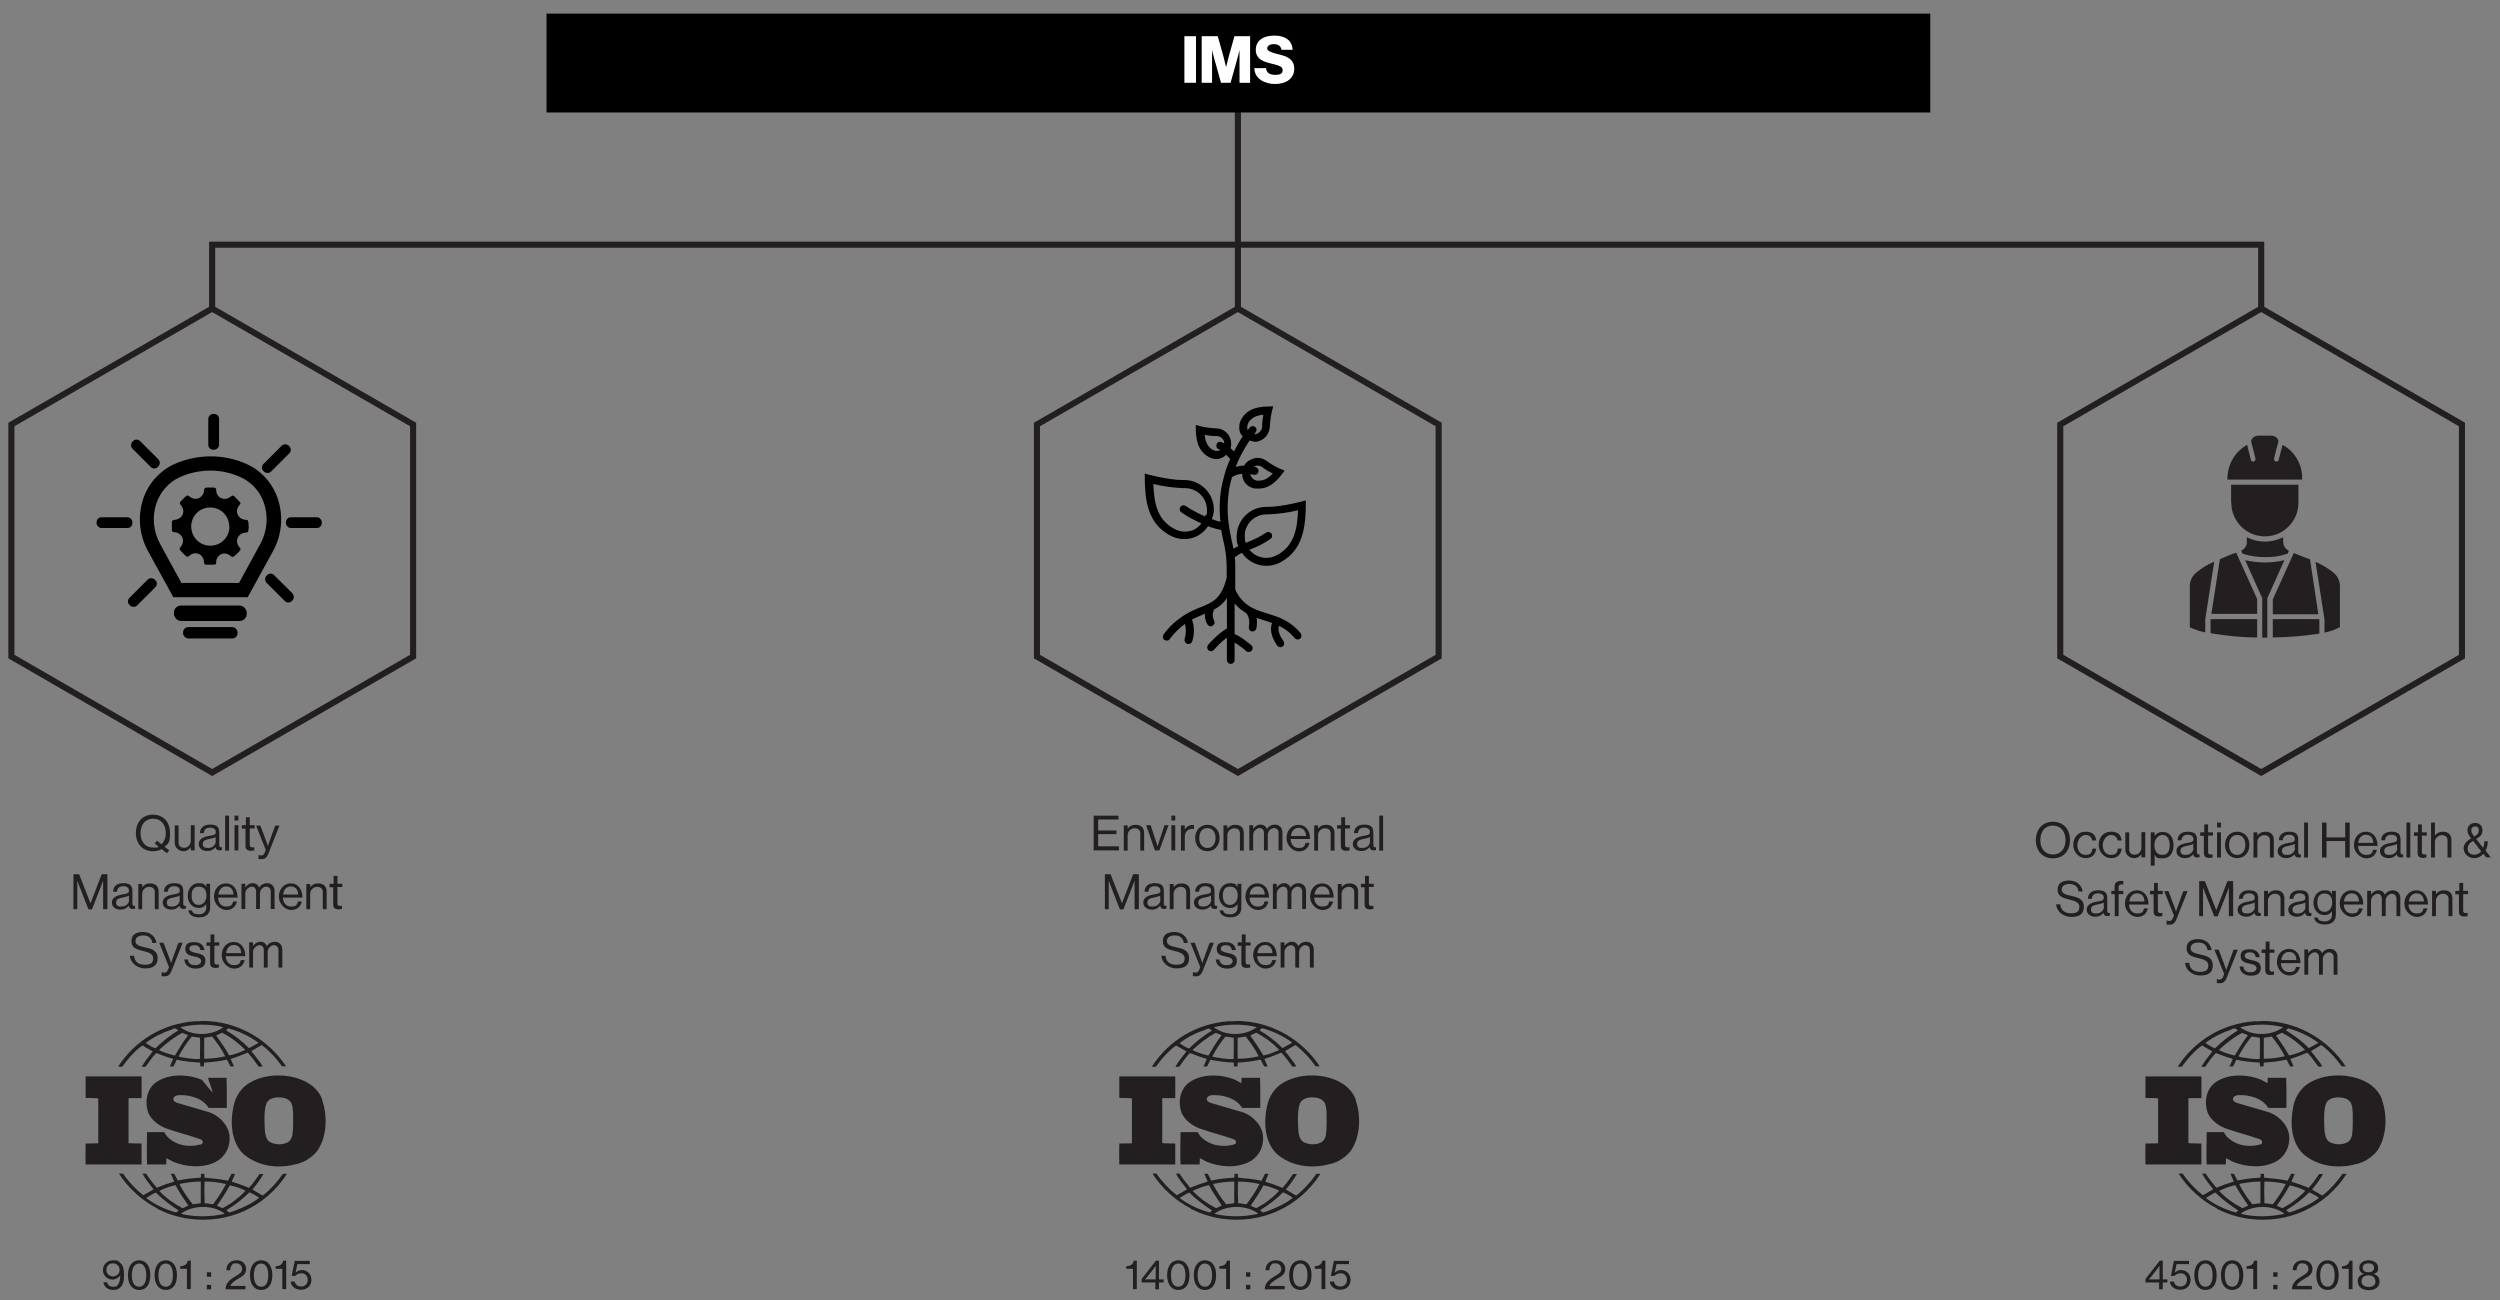 <?xml version="1.0" encoding="UTF-8"?>
<svg xmlns="http://www.w3.org/2000/svg" version="1.1" viewBox="0 0 1229.1 639.2">
  <rect x="0" y="0" width="1229.1" height="639.2" fill="#808080" stroke="none"/>
  <defs>
    <style>
      .cls-1 {
        fill: #231f20;
      }

      .cls-2 {
        fill: #fff;
      }

      .cls-3 {
        fill: none;
        stroke: #231f20;
        stroke-width: 3px;
      }

      .cls-3, .cls-4 {
        stroke-miterlimit: 10;
      }

      .cls-4 {
        stroke: #000;
      }
    </style>
  </defs>
  <!-- Generator: Adobe Illustrator 28.7.1, SVG Export Plug-In . SVG Version: 1.2.0 Build 142)  -->
  <g>
    <g id="Layer_7">
      <g>
        <path class="cls-1" d="M79.4,417.5c-1.2.7-2.6,1-4.2,1-5.2,0-8.4-3.8-8.4-9s3.2-9,8.4-9,8.4,3.8,8.4,9-1,5.2-2.7,6.8l2.3,1.8-1.1,1.4-2.7-2.1ZM77.8,416.1l-1.7-1.4,1.1-1.4,2.2,1.8c1.3-1.3,2.1-3.2,2.1-5.5,0-4-2.2-7.1-6.2-7.1s-6.2,3-6.2,7.1,2.2,7.1,6.2,7.1,1.8-.2,2.6-.5Z"/>
        <path class="cls-1" d="M93.8,418.2v-1.7h0c-.9,1.2-1.9,2-3.7,2s-4.2-1.5-4.2-4.1v-8.6h1.9v8.5c0,1.6,1,2.5,2.8,2.5s3.2-1.5,3.2-3.5v-7.6h1.9v12.4h-1.9Z"/>
        <path class="cls-1" d="M106,416.4h0c-.7,1-2,2-4.1,2s-4.2-1.1-4.2-3.5,2.3-3.5,5.4-4c1.8-.3,3-.4,3-1.8s-1-2.2-2.8-2.2-3,.9-3.1,2.7h-1.9c0-2.4,1.7-4.2,4.9-4.2s4.6,1,4.6,3.9v5.9c0,1,.2,1.6,1.3,1.3h0v1.4c-.2,0-.6.2-1.1.2-1.3,0-1.9-.6-2.1-1.8ZM106,413.6v-2.1c-.6.4-1.8.7-2.8.9-1.9.4-3.5.7-3.5,2.5s1.3,2,2.6,2c2.6,0,3.8-1.9,3.8-3.3Z"/>
        <path class="cls-1" d="M110.7,401h1.9v17.2h-1.9v-17.2Z"/>
        <path class="cls-1" d="M115.3,401h1.9v2.4h-1.9v-2.4ZM115.3,405.7h1.9v12.4h-1.9v-12.4Z"/>
        <path class="cls-1" d="M119.1,405.7h1.8v-3.9h1.9v3.9h2.4v1.6h-2.4v8.1c0,.9.5,1.2,1.2,1.2s.8,0,1-.2h0v1.7c-.5,0-1,.2-1.6.2-1.6,0-2.7-.6-2.7-2.4v-8.5h-1.8v-1.6Z"/>
        <path class="cls-1" d="M127.1,422v-1.7h0c.3.1.7.3,1.3.3s1.4-.3,1.8-1.5l.5-1.2-4.8-12h2.1l2.9,7.7c.4,1,.8,2.4.8,2.4h0s.4-1.4.8-2.4l2.8-7.7h2.1l-5.3,13.4c-1,2.6-2,3.1-3.5,3.1s-1.2,0-1.8-.3Z"/>
        <path class="cls-1" d="M36.1,429.8h2.8l5.6,14.3h0l5.5-14.3h2.8v17.2h-2.1v-14.1h0s-.5,1.3-.8,2.2l-4.7,12h-1.7l-4.7-12c-.3-.9-.8-2.2-.8-2.2h0v14.1h-1.9v-17.2Z"/>
        <path class="cls-1" d="M63.3,445.2h0c-.7,1-2,2-4.1,2s-4.2-1.1-4.2-3.5,2.3-3.5,5.4-4c1.8-.3,3-.4,3-1.8s-1-2.2-2.8-2.2-3,.9-3.1,2.7h-1.9c0-2.4,1.7-4.2,4.9-4.2s4.6,1,4.6,3.9v5.9c0,1,.2,1.6,1.3,1.3h0v1.4c-.2,0-.6.2-1.1.2-1.3,0-1.9-.6-2.1-1.8ZM63.4,442.4v-2.1c-.6.4-1.8.7-2.8.9-1.9.4-3.5.7-3.5,2.5s1.3,2,2.6,2c2.6,0,3.8-1.9,3.8-3.3Z"/>
        <path class="cls-1" d="M69.9,436.2h0c.9-1.2,2.1-1.9,3.9-1.9,2.6,0,4.2,1.4,4.2,4v8.7h-1.9v-8.5c0-1.6-1.1-2.5-2.8-2.5s-3.4,1.4-3.4,3.4v7.6h-1.9v-12.4h1.9v1.6Z"/>
        <path class="cls-1" d="M88.3,445.2h0c-.7,1-2,2-4.1,2s-4.2-1.1-4.2-3.5,2.3-3.5,5.4-4c1.8-.3,3-.4,3-1.8s-1-2.2-2.8-2.2-3,.9-3.1,2.7h-1.9c0-2.4,1.7-4.2,4.9-4.2s4.6,1,4.6,3.9v5.9c0,1,.2,1.6,1.3,1.3h0v1.4c-.2,0-.6.2-1.1.2-1.3,0-1.9-.6-2.1-1.8ZM88.3,442.4v-2.1c-.6.4-1.8.7-2.8.9-1.9.4-3.5.7-3.5,2.5s1.3,2,2.6,2c2.6,0,3.8-1.9,3.8-3.3Z"/>
        <path class="cls-1" d="M92.6,447.6h1.8c.2,1.4,1.5,1.9,3.4,1.9s3.6-1,3.6-3.2v-1.8h0c-.9,1.2-1.9,1.9-3.7,1.9-3.2,0-5.4-2.6-5.4-6.1s2.4-6.1,5.3-6.1,3,.7,3.8,1.9h0v-1.6h1.9v11.7c0,3.3-2.2,4.8-5.4,4.8s-5-1.3-5.3-3.4ZM101.5,440.3c0-2.7-1.2-4.4-3.8-4.4s-3.5,1.8-3.5,4.5,1.2,4.5,3.5,4.5,3.8-2,3.8-4.6Z"/>
        <path class="cls-1" d="M105.2,440.8c0-3.6,2.4-6.5,5.9-6.5s5.7,2.9,5.7,7h-9.6c.1,2.5,1.5,4.4,4,4.4s3-.9,3.4-2.5h1.9c-.6,2.7-2.5,4.2-5.3,4.2s-6-2.9-6-6.5ZM107.3,439.8h7.5c-.1-2.5-1.4-4-3.6-4s-3.6,1.7-3.8,4Z"/>
        <path class="cls-1" d="M118.7,434.5h1.9v1.8h0c.8-1.2,2.1-2.1,3.6-2.1s2.7.8,3.2,2.2h0c.8-1.4,2.3-2.2,3.8-2.2,2.2,0,3.8,1.4,3.8,4v8.7h-1.9v-8.6c0-1.5-1-2.4-2.3-2.4s-3,1.4-3,3.3v7.7h-1.9v-8.6c0-1.5-.9-2.4-2.1-2.4s-3.2,1.4-3.2,3.3v7.7h-1.9v-12.4Z"/>
        <path class="cls-1" d="M137.1,440.8c0-3.6,2.4-6.5,5.9-6.5s5.7,2.9,5.7,7h-9.6c.1,2.5,1.5,4.4,4,4.4s3-.9,3.4-2.5h1.9c-.6,2.7-2.5,4.2-5.3,4.2s-6-2.9-6-6.5ZM139.1,439.8h7.5c-.1-2.5-1.4-4-3.6-4s-3.6,1.7-3.8,4Z"/>
        <path class="cls-1" d="M152.5,436.2h0c.9-1.2,2.1-1.9,3.9-1.9,2.6,0,4.2,1.4,4.2,4v8.7h-1.9v-8.5c0-1.6-1.1-2.5-2.8-2.5s-3.4,1.4-3.4,3.4v7.6h-1.9v-12.4h1.9v1.6Z"/>
        <path class="cls-1" d="M162.2,434.5h1.8v-3.9h1.9v3.9h2.4v1.6h-2.4v8.1c0,.9.5,1.2,1.2,1.2s.8,0,1-.2h0v1.7c-.5,0-1,.2-1.6.2-1.6,0-2.7-.6-2.7-2.4v-8.5h-1.8v-1.6Z"/>
        <path class="cls-1" d="M63.8,469.9h2.1c.3,2.9,2.1,4.4,5.3,4.4s4.1-1.1,4.1-3.2-2.1-2.9-5.1-3.6c-3-.7-5.6-1.5-5.6-4.8s2.4-4.5,5.8-4.5,6.1,2.2,6.5,5.4h-2c-.3-2.4-1.9-3.7-4.4-3.7s-3.9,1-3.9,2.8,1.9,2.5,4.5,3c3.3.7,6.4,1.5,6.4,5.4s-2.6,5-6.3,5-7.1-2.7-7.3-6.1Z"/>
        <path class="cls-1" d="M79.5,479.6v-1.7h0c.3.1.7.3,1.3.3s1.4-.3,1.8-1.5l.5-1.2-4.8-12h2.1l2.9,7.7c.4,1,.8,2.4.8,2.4h0s.4-1.4.8-2.4l2.8-7.7h2.1l-5.3,13.4c-1,2.6-2,3.1-3.5,3.1s-1.2,0-1.8-.3Z"/>
        <path class="cls-1" d="M90.4,471.7h2c.3,2.2,1.7,2.8,3.6,2.8s2.9-.9,2.9-2-1-1.8-3.2-2.2c-2.4-.5-4.6-1-4.6-3.7s1.6-3.4,4.5-3.4,4.6,1.5,4.9,3.9h-2c-.2-1.6-1.1-2.4-2.9-2.4s-2.5.8-2.5,1.8,1.2,1.6,3.3,2c2.5.5,4.6,1.1,4.6,3.9s-2,3.8-4.9,3.8-5.3-1.6-5.5-4.4Z"/>
        <path class="cls-1" d="M101.7,463.3h1.8v-3.9h1.9v3.9h2.4v1.6h-2.4v8.1c0,.9.5,1.2,1.2,1.2s.8,0,1-.2h0v1.7c-.5,0-1,.2-1.6.2-1.6,0-2.7-.6-2.7-2.4v-8.5h-1.8v-1.6Z"/>
        <path class="cls-1" d="M109,469.6c0-3.6,2.4-6.5,5.9-6.5s5.7,2.9,5.7,7h-9.6c.1,2.5,1.5,4.4,4,4.4s3-.9,3.4-2.5h1.9c-.6,2.7-2.5,4.2-5.3,4.2s-6-2.9-6-6.5ZM111.1,468.6h7.5c-.1-2.5-1.4-4-3.6-4s-3.6,1.7-3.8,4Z"/>
        <path class="cls-1" d="M122.5,463.3h1.9v1.8h0c.8-1.2,2.1-2.1,3.6-2.1s2.7.8,3.2,2.2h0c.8-1.4,2.3-2.2,3.8-2.2,2.2,0,3.8,1.4,3.8,4v8.7h-1.9v-8.6c0-1.5-1-2.4-2.3-2.4s-3,1.4-3,3.3v7.7h-1.9v-8.6c0-1.5-.9-2.4-2.1-2.4s-3.2,1.4-3.2,3.3v7.7h-1.9v-12.4Z"/>
      </g>
      <g>
        <path class="cls-1" d="M537.8,401h12.1v1.9h-10v5.4h9v1.8h-9v6h10.2v2h-12.4v-17.2Z"/>
        <path class="cls-1" d="M554.4,407.4h0c.9-1.2,2.1-1.9,3.9-1.9,2.6,0,4.2,1.4,4.2,4v8.7h-1.9v-8.5c0-1.6-1.1-2.5-2.8-2.5s-3.4,1.4-3.4,3.4v7.6h-1.9v-12.4h1.9v1.6Z"/>
        <path class="cls-1" d="M563.6,405.7h2.1l2.6,7.9c.4,1.1.8,2.6.8,2.6h0s.5-1.5.8-2.6l2.6-7.9h2l-4.5,12.4h-2.2l-4.3-12.4Z"/>
        <path class="cls-1" d="M575.9,401h1.9v2.4h-1.9v-2.4ZM575.9,405.7h1.9v12.4h-1.9v-12.4Z"/>
        <path class="cls-1" d="M582.5,407.8h0c.7-1.2,2-2.2,3.7-2.2s.6,0,.8.1v1.9h0c-.3,0-.5-.1-.9-.1-1.9,0-3.6,1.4-3.6,3.8v6.9h-1.9v-12.4h1.9v2.1Z"/>
        <path class="cls-1" d="M587.6,412c0-3.6,2.3-6.5,6-6.5s6,2.9,6,6.5-2.3,6.5-6,6.5-6-2.9-6-6.5ZM597.6,412c0-2.7-1.3-4.9-4-4.9s-4,2.2-4,4.9,1.4,4.9,4,4.9,4-2.2,4-4.9Z"/>
        <path class="cls-1" d="M603.4,407.4h0c.9-1.2,2.1-1.9,3.9-1.9,2.6,0,4.2,1.4,4.2,4v8.7h-1.9v-8.5c0-1.6-1.1-2.5-2.8-2.5s-3.4,1.4-3.4,3.4v7.6h-1.9v-12.4h1.9v1.6Z"/>
        <path class="cls-1" d="M614.2,405.7h1.9v1.8h0c.8-1.2,2.1-2.1,3.6-2.1s2.7.8,3.2,2.2h0c.8-1.4,2.3-2.2,3.8-2.2,2.2,0,3.8,1.4,3.8,4v8.7h-1.9v-8.6c0-1.5-1-2.4-2.3-2.4s-3,1.4-3,3.3v7.7h-1.9v-8.6c0-1.5-.9-2.4-2.1-2.4s-3.2,1.4-3.2,3.3v7.7h-1.9v-12.4Z"/>
        <path class="cls-1" d="M632.5,412c0-3.6,2.4-6.5,5.9-6.5s5.7,2.9,5.7,7h-9.6c.1,2.5,1.5,4.4,4,4.4s3-.9,3.4-2.5h1.9c-.6,2.7-2.5,4.2-5.3,4.2s-6-2.9-6-6.5ZM634.6,411h7.5c-.1-2.5-1.4-4-3.6-4s-3.6,1.7-3.8,4Z"/>
        <path class="cls-1" d="M648,407.4h0c.9-1.2,2.1-1.9,3.9-1.9,2.6,0,4.2,1.4,4.2,4v8.7h-1.9v-8.5c0-1.6-1.1-2.5-2.8-2.5s-3.4,1.4-3.4,3.4v7.6h-1.9v-12.4h1.9v1.6Z"/>
        <path class="cls-1" d="M657.6,405.7h1.8v-3.9h1.9v3.9h2.4v1.6h-2.4v8.1c0,.9.5,1.2,1.2,1.2s.8,0,1-.2h0v1.7c-.5,0-1,.2-1.6.2-1.6,0-2.7-.6-2.7-2.4v-8.5h-1.8v-1.6Z"/>
        <path class="cls-1" d="M673.4,416.4h0c-.7,1-2,2-4.1,2s-4.2-1.1-4.2-3.5,2.3-3.5,5.4-4c1.8-.3,3-.4,3-1.8s-1-2.2-2.8-2.2-3,.9-3.1,2.7h-1.9c0-2.4,1.7-4.2,4.9-4.2s4.6,1,4.6,3.9v5.9c0,1,.2,1.6,1.3,1.3h0v1.4c-.2,0-.6.2-1.1.2-1.3,0-1.9-.6-2.1-1.8ZM673.5,413.6v-2.1c-.6.4-1.8.7-2.8.9-1.9.4-3.5.7-3.5,2.5s1.3,2,2.6,2c2.6,0,3.8-1.9,3.8-3.3Z"/>
        <path class="cls-1" d="M678.1,401h1.9v17.2h-1.9v-17.2Z"/>
        <path class="cls-1" d="M543.2,429.8h2.8l5.6,14.3h0l5.5-14.3h2.8v17.2h-2.1v-14.1h0s-.5,1.3-.8,2.2l-4.7,12h-1.7l-4.7-12c-.3-.9-.8-2.2-.8-2.2h0v14.1h-1.9v-17.2Z"/>
        <path class="cls-1" d="M570.4,445.2h0c-.7,1-2,2-4.1,2s-4.2-1.1-4.2-3.5,2.3-3.5,5.4-4c1.8-.3,3-.4,3-1.8s-1-2.2-2.8-2.2-3,.9-3.1,2.7h-1.9c0-2.4,1.7-4.2,4.9-4.2s4.6,1,4.6,3.9v5.9c0,1,.2,1.6,1.3,1.3h0v1.4c-.2,0-.6.2-1.1.2-1.3,0-1.9-.6-2.1-1.8ZM570.4,442.4v-2.1c-.6.4-1.8.7-2.8.9-1.9.4-3.5.7-3.5,2.5s1.3,2,2.6,2c2.6,0,3.8-1.9,3.8-3.3Z"/>
        <path class="cls-1" d="M577,436.2h0c.9-1.2,2.1-1.9,3.9-1.9,2.6,0,4.2,1.4,4.2,4v8.7h-1.9v-8.5c0-1.6-1.1-2.5-2.8-2.5s-3.4,1.4-3.4,3.4v7.6h-1.9v-12.4h1.9v1.6Z"/>
        <path class="cls-1" d="M595.3,445.2h0c-.7,1-2,2-4.1,2s-4.2-1.1-4.2-3.5,2.3-3.5,5.4-4c1.8-.3,3-.4,3-1.8s-1-2.2-2.8-2.2-3,.9-3.1,2.7h-1.9c0-2.4,1.7-4.2,4.9-4.2s4.6,1,4.6,3.9v5.9c0,1,.2,1.6,1.3,1.3h0v1.4c-.2,0-.6.2-1.1.2-1.3,0-1.9-.6-2.1-1.8ZM595.4,442.4v-2.1c-.6.4-1.8.7-2.8.9-1.9.4-3.5.7-3.5,2.5s1.3,2,2.6,2c2.6,0,3.8-1.9,3.8-3.3Z"/>
        <path class="cls-1" d="M599.6,447.6h1.8c.2,1.4,1.5,1.9,3.4,1.9s3.6-1,3.6-3.2v-1.8h0c-.9,1.2-1.9,1.9-3.7,1.9-3.2,0-5.4-2.6-5.4-6.1s2.4-6.1,5.3-6.1,3,.7,3.8,1.9h0v-1.6h1.9v11.7c0,3.3-2.2,4.8-5.4,4.8s-5-1.3-5.3-3.4ZM608.5,440.3c0-2.7-1.2-4.4-3.8-4.4s-3.5,1.8-3.5,4.5,1.2,4.5,3.5,4.5,3.8-2,3.8-4.6Z"/>
        <path class="cls-1" d="M612.3,440.8c0-3.6,2.4-6.5,5.9-6.5s5.7,2.9,5.7,7h-9.6c.1,2.5,1.5,4.4,4,4.4s3-.9,3.4-2.5h1.9c-.6,2.7-2.5,4.2-5.3,4.2s-6-2.9-6-6.5ZM614.3,439.8h7.5c-.1-2.5-1.4-4-3.6-4s-3.6,1.7-3.8,4Z"/>
        <path class="cls-1" d="M625.8,434.5h1.9v1.8h0c.8-1.2,2.1-2.1,3.6-2.1s2.7.8,3.2,2.2h0c.8-1.4,2.3-2.2,3.8-2.2,2.2,0,3.8,1.4,3.8,4v8.7h-1.9v-8.6c0-1.5-1-2.4-2.3-2.4s-3,1.4-3,3.3v7.7h-1.9v-8.6c0-1.5-.9-2.4-2.1-2.4s-3.2,1.4-3.2,3.3v7.7h-1.9v-12.4Z"/>
        <path class="cls-1" d="M644.1,440.8c0-3.6,2.4-6.5,5.9-6.5s5.7,2.9,5.7,7h-9.6c.1,2.5,1.5,4.4,4,4.4s3-.9,3.4-2.5h1.9c-.6,2.7-2.5,4.2-5.3,4.2s-6-2.9-6-6.5ZM646.2,439.8h7.5c-.1-2.5-1.4-4-3.6-4s-3.6,1.7-3.8,4Z"/>
        <path class="cls-1" d="M659.6,436.2h0c.9-1.2,2.1-1.9,3.9-1.9,2.6,0,4.2,1.4,4.2,4v8.7h-1.9v-8.5c0-1.6-1.1-2.5-2.8-2.5s-3.4,1.4-3.4,3.4v7.6h-1.9v-12.4h1.9v1.6Z"/>
        <path class="cls-1" d="M669.3,434.5h1.8v-3.9h1.9v3.9h2.4v1.6h-2.4v8.1c0,.9.5,1.2,1.2,1.2s.8,0,1-.2h0v1.7c-.5,0-1,.2-1.6.2-1.6,0-2.7-.6-2.7-2.4v-8.5h-1.8v-1.6Z"/>
        <path class="cls-1" d="M570.9,469.9h2.1c.3,2.9,2.1,4.4,5.3,4.4s4.1-1.1,4.1-3.2-2.1-2.9-5.1-3.6c-3-.7-5.6-1.5-5.6-4.8s2.4-4.5,5.8-4.5,6.1,2.2,6.5,5.4h-2c-.3-2.4-1.9-3.7-4.4-3.7s-3.9,1-3.9,2.8,1.9,2.5,4.5,3c3.3.7,6.4,1.5,6.4,5.4s-2.6,5-6.3,5-7.1-2.7-7.3-6.1Z"/>
        <path class="cls-1" d="M586.5,479.6v-1.7h0c.3.1.7.3,1.3.3s1.4-.3,1.8-1.5l.5-1.2-4.8-12h2.1l2.9,7.7c.4,1,.8,2.4.8,2.4h0s.4-1.4.8-2.4l2.8-7.7h2.1l-5.3,13.4c-1,2.6-2,3.1-3.5,3.1s-1.2,0-1.8-.3Z"/>
        <path class="cls-1" d="M597.5,471.7h2c.3,2.2,1.7,2.8,3.6,2.8s2.9-.9,2.9-2-1-1.8-3.2-2.2c-2.4-.5-4.6-1-4.6-3.7s1.6-3.4,4.5-3.4,4.6,1.5,4.9,3.9h-2c-.2-1.6-1.1-2.4-2.9-2.4s-2.5.8-2.5,1.8,1.2,1.6,3.3,2c2.5.5,4.6,1.1,4.6,3.9s-2,3.8-4.9,3.8-5.3-1.6-5.5-4.4Z"/>
        <path class="cls-1" d="M608.7,463.3h1.8v-3.9h1.9v3.9h2.4v1.6h-2.4v8.1c0,.9.5,1.2,1.2,1.2s.8,0,1-.2h0v1.7c-.5,0-1,.2-1.6.2-1.6,0-2.7-.6-2.7-2.4v-8.5h-1.8v-1.6Z"/>
        <path class="cls-1" d="M616.1,469.6c0-3.6,2.4-6.5,5.9-6.5s5.7,2.9,5.7,7h-9.6c.1,2.5,1.5,4.4,4,4.4s3-.9,3.4-2.5h1.9c-.6,2.7-2.5,4.2-5.3,4.2s-6-2.9-6-6.5ZM618.1,468.6h7.5c-.1-2.5-1.4-4-3.6-4s-3.6,1.7-3.8,4Z"/>
        <path class="cls-1" d="M629.6,463.3h1.9v1.8h0c.8-1.2,2.1-2.1,3.6-2.1s2.7.8,3.2,2.2h0c.8-1.4,2.3-2.2,3.8-2.2,2.2,0,3.8,1.4,3.8,4v8.7h-1.9v-8.6c0-1.5-1-2.4-2.3-2.4s-3,1.4-3,3.3v7.7h-1.9v-8.6c0-1.5-.9-2.4-2.1-2.4s-3.2,1.4-3.2,3.3v7.7h-1.9v-12.4Z"/>
      </g>
      <g>
        <path class="cls-1" d="M1000.9,413c0-5.1,3.2-9,8.4-9s8.4,3.8,8.4,9-3.2,9-8.4,9-8.4-3.8-8.4-9ZM1015.5,413c0-4-2.2-7.1-6.2-7.1s-6.2,3-6.2,7.1,2.2,7.1,6.2,7.1,6.2-3,6.2-7.1Z"/>
        <path class="cls-1" d="M1019.3,415.4c0-3.6,2.3-6.5,6-6.5s4.9,1.7,5.3,4.3h-2c-.3-1.7-1.5-2.7-3.3-2.7s-4,2.2-4,4.9,1.4,4.9,4,4.9,3.2-1.2,3.4-3.1h1.9c-.3,3-2.2,4.7-5.3,4.7s-6-2.9-6-6.5Z"/>
        <path class="cls-1" d="M1031.8,415.4c0-3.6,2.3-6.5,6-6.5s4.9,1.7,5.3,4.3h-2c-.3-1.7-1.5-2.7-3.3-2.7s-4,2.2-4,4.9,1.4,4.9,4,4.9,3.2-1.2,3.4-3.1h1.9c-.3,3-2.2,4.7-5.3,4.7s-6-2.9-6-6.5Z"/>
        <path class="cls-1" d="M1052.8,421.6v-1.7h0c-.9,1.2-1.9,2-3.7,2s-4.2-1.5-4.2-4.1v-8.6h1.9v8.5c0,1.6,1,2.5,2.8,2.5s3.2-1.5,3.2-3.5v-7.6h1.9v12.4h-1.9Z"/>
        <path class="cls-1" d="M1057.4,409.2h1.9v1.8h0c.9-1.3,2.2-2,4-2,3.1,0,5.3,2.4,5.3,6.5s-2,6.5-5.4,6.5-2.9-.5-3.9-1.8h0v5.4h-1.9v-16.4ZM1066.7,415.4c0-2.8-1.2-4.9-3.5-4.9s-4,2.2-4,4.9,1.1,4.9,3.9,4.9,3.6-2.1,3.6-4.9Z"/>
        <path class="cls-1" d="M1078.3,419.9h0c-.7,1-2,2-4.1,2s-4.2-1.1-4.2-3.5,2.3-3.5,5.4-4c1.8-.3,3-.4,3-1.8s-1-2.2-2.8-2.2-3,.9-3.1,2.7h-1.9c0-2.4,1.7-4.2,4.9-4.2s4.6,1,4.6,3.9v5.9c0,1,.2,1.6,1.3,1.3h0v1.4c-.2,0-.6.2-1.1.2-1.3,0-1.9-.6-2.1-1.8ZM1078.3,417v-2.1c-.6.4-1.8.7-2.8.9-1.9.4-3.5.7-3.5,2.5s1.3,2,2.6,2c2.6,0,3.8-1.9,3.8-3.3Z"/>
        <path class="cls-1" d="M1081.9,409.2h1.8v-3.9h1.9v3.9h2.4v1.6h-2.4v8.1c0,.9.5,1.2,1.2,1.2s.8,0,1-.2h0v1.7c-.5,0-1,.2-1.6.2-1.6,0-2.7-.6-2.7-2.4v-8.5h-1.8v-1.6Z"/>
        <path class="cls-1" d="M1090,404.4h1.9v2.4h-1.9v-2.4ZM1090,409.2h1.9v12.4h-1.9v-12.4Z"/>
        <path class="cls-1" d="M1093.9,415.4c0-3.6,2.3-6.5,6-6.5s6,2.9,6,6.5-2.3,6.5-6,6.5-6-2.9-6-6.5ZM1103.9,415.4c0-2.7-1.3-4.9-4-4.9s-4,2.2-4,4.9,1.4,4.9,4,4.9,4-2.2,4-4.9Z"/>
        <path class="cls-1" d="M1109.8,410.8h0c.9-1.2,2.1-1.9,3.9-1.9,2.6,0,4.2,1.4,4.2,4v8.7h-1.9v-8.5c0-1.6-1.1-2.5-2.8-2.5s-3.4,1.4-3.4,3.4v7.6h-1.9v-12.4h1.9v1.6Z"/>
        <path class="cls-1" d="M1128.1,419.9h0c-.7,1-2,2-4.1,2s-4.2-1.1-4.2-3.5,2.3-3.5,5.4-4c1.8-.3,3-.4,3-1.8s-1-2.2-2.8-2.2-3,.9-3.1,2.7h-1.9c0-2.4,1.7-4.2,4.9-4.2s4.6,1,4.6,3.9v5.9c0,1,.2,1.6,1.3,1.3h0v1.4c-.2,0-.6.2-1.1.2-1.3,0-1.9-.6-2.1-1.8ZM1128.2,417v-2.1c-.6.4-1.8.7-2.8.9-1.9.4-3.5.7-3.5,2.5s1.3,2,2.6,2c2.6,0,3.8-1.9,3.8-3.3Z"/>
        <path class="cls-1" d="M1132.8,404.4h1.9v17.2h-1.9v-17.2Z"/>
        <path class="cls-1" d="M1141.6,404.4h2.2v7.3h9.2v-7.3h2.2v17.2h-2.2v-8.1h-9.2v8.1h-2.2v-17.2Z"/>
        <path class="cls-1" d="M1157.3,415.4c0-3.6,2.4-6.5,5.9-6.5s5.7,2.9,5.7,7h-9.6c.1,2.5,1.5,4.4,4,4.4s3-.9,3.4-2.5h1.9c-.6,2.7-2.5,4.2-5.3,4.2s-6-2.9-6-6.5ZM1159.3,414.4h7.5c-.1-2.5-1.4-4-3.6-4s-3.6,1.7-3.8,4Z"/>
        <path class="cls-1" d="M1178.4,419.9h0c-.7,1-2,2-4.1,2s-4.2-1.1-4.2-3.5,2.3-3.5,5.4-4c1.8-.3,3-.4,3-1.8s-1-2.2-2.8-2.2-3,.9-3.1,2.7h-1.9c0-2.4,1.7-4.2,4.9-4.2s4.6,1,4.6,3.9v5.9c0,1,.2,1.6,1.3,1.3h0v1.4c-.2,0-.6.2-1.1.2-1.3,0-1.9-.6-2.1-1.8ZM1178.5,417v-2.1c-.6.4-1.8.7-2.8.9-1.9.4-3.5.7-3.5,2.5s1.3,2,2.6,2c2.6,0,3.8-1.9,3.8-3.3Z"/>
        <path class="cls-1" d="M1183.1,404.4h1.9v17.2h-1.9v-17.2Z"/>
        <path class="cls-1" d="M1187,409.2h1.8v-3.9h1.9v3.9h2.4v1.6h-2.4v8.1c0,.9.5,1.2,1.2,1.2s.8,0,1-.2h0v1.7c-.5,0-1,.2-1.6.2-1.6,0-2.7-.6-2.7-2.4v-8.5h-1.8v-1.6Z"/>
        <path class="cls-1" d="M1197.1,410.8h0c.9-1.2,2.1-1.9,3.9-1.9,2.6,0,4.2,1.4,4.2,4v8.7h-1.9v-8.5c0-1.6-1.1-2.5-2.8-2.5s-3.4,1.4-3.4,3.4v7.6h-1.9v-17.2h1.9v6.4Z"/>
        <path class="cls-1" d="M1211.2,417.3c0-2.5,1.6-3.8,3.7-5.2l-.5-.6c-1-1.3-1.3-2.3-1.3-3.5,0-1.9,1.6-3.4,3.7-3.4s3.7,1.2,3.7,3.6-1.5,3.2-3.1,4.3l3.4,4.3c.4-.9.6-2,.6-3.2h1.7c0,1.6-.4,3.3-1.1,4.6l2.6,3.3h-2.3l-1.3-1.7c-1.2,1.2-2.7,2.1-4.8,2.1s-4.9-1.8-4.9-4.6ZM1219.8,418.5l-3.9-5.1c-1.6,1-2.7,2-2.7,3.9s1.4,2.9,3.1,2.9,2.7-.6,3.6-1.7ZM1216,410.7l.5.6c1.5-1,2.2-1.8,2.2-3.1s-.7-1.9-1.8-1.9-1.9.7-1.9,1.8.3,1.7,1.1,2.6Z"/>
        <path class="cls-1" d="M1010.8,444.6h2.1c.3,2.9,2.1,4.4,5.3,4.4s4.1-1.1,4.1-3.2-2.1-2.9-5.1-3.6c-3-.7-5.6-1.5-5.6-4.8s2.4-4.5,5.8-4.5,6.1,2.2,6.5,5.4h-2c-.3-2.4-1.9-3.7-4.4-3.7s-3.9,1-3.9,2.8,1.9,2.5,4.5,3c3.3.7,6.4,1.5,6.4,5.4s-2.6,5-6.3,5-7.1-2.7-7.3-6.1Z"/>
        <path class="cls-1" d="M1034.2,448.7h0c-.7,1-2,2-4.1,2s-4.2-1.1-4.2-3.5,2.3-3.5,5.4-4c1.8-.3,3-.4,3-1.8s-1-2.2-2.8-2.2-3,.9-3.1,2.7h-1.9c0-2.4,1.7-4.2,4.9-4.2s4.6,1,4.6,3.9v5.9c0,1,.2,1.6,1.3,1.3h0v1.4c-.2,0-.6.2-1.1.2-1.3,0-1.9-.6-2.1-1.8ZM1034.3,445.8v-2.1c-.6.4-1.8.7-2.8.9-1.9.4-3.5.7-3.5,2.5s1.3,2,2.6,2c2.6,0,3.8-1.9,3.8-3.3Z"/>
        <path class="cls-1" d="M1037.9,438h1.7v-2c0-2.1,1.2-2.9,3.3-2.9s.7,0,1,0v1.7c-.3,0-.4,0-.6,0-1.2,0-1.7.3-1.7,1.3v1.9h2.3v1.6h-2.3v10.8h-1.9v-10.8h-1.7v-1.6Z"/>
        <path class="cls-1" d="M1044.7,444.2c0-3.6,2.4-6.5,5.9-6.5s5.7,2.9,5.7,7h-9.6c.1,2.5,1.5,4.4,4,4.4s3-.9,3.4-2.5h1.9c-.6,2.7-2.5,4.2-5.3,4.2s-6-2.9-6-6.5ZM1046.8,443.2h7.5c-.1-2.5-1.4-4-3.6-4s-3.6,1.7-3.8,4Z"/>
        <path class="cls-1" d="M1057.2,438h1.8v-3.9h1.9v3.9h2.4v1.6h-2.4v8.1c0,.9.5,1.2,1.2,1.2s.8,0,1-.2h0v1.7c-.5,0-1,.2-1.6.2-1.6,0-2.7-.6-2.7-2.4v-8.5h-1.8v-1.6Z"/>
        <path class="cls-1" d="M1065.2,454.2v-1.7h0c.3.1.7.3,1.3.3s1.4-.3,1.8-1.5l.5-1.2-4.8-12h2.1l2.9,7.7c.4,1,.8,2.4.8,2.4h0s.4-1.4.8-2.4l2.8-7.7h2.1l-5.3,13.4c-1,2.6-2,3.1-3.5,3.1s-1.2,0-1.8-.3Z"/>
        <path class="cls-1" d="M1081.2,433.2h2.8l5.6,14.3h0l5.5-14.3h2.8v17.2h-2.1v-14.1h0s-.5,1.3-.8,2.2l-4.7,12h-1.7l-4.7-12c-.3-.9-.8-2.2-.8-2.2h0v14.1h-1.9v-17.2Z"/>
        <path class="cls-1" d="M1108.4,448.7h0c-.7,1-2,2-4.1,2s-4.2-1.1-4.2-3.5,2.3-3.5,5.4-4c1.8-.3,3-.4,3-1.8s-1-2.2-2.8-2.2-3,.9-3.1,2.7h-1.9c0-2.4,1.7-4.2,4.9-4.2s4.6,1,4.6,3.9v5.9c0,1,.2,1.6,1.3,1.3h0v1.4c-.2,0-.6.2-1.1.2-1.3,0-1.9-.6-2.1-1.8ZM1108.5,445.8v-2.1c-.6.4-1.8.7-2.8.9-1.9.4-3.5.7-3.5,2.5s1.3,2,2.6,2c2.6,0,3.8-1.9,3.8-3.3Z"/>
        <path class="cls-1" d="M1115,439.6h0c.9-1.2,2.1-1.9,3.9-1.9,2.6,0,4.2,1.4,4.2,4v8.7h-1.9v-8.5c0-1.6-1.1-2.5-2.8-2.5s-3.4,1.4-3.4,3.4v7.6h-1.9v-12.4h1.9v1.6Z"/>
        <path class="cls-1" d="M1133.3,448.7h0c-.7,1-2,2-4.1,2s-4.2-1.1-4.2-3.5,2.3-3.5,5.4-4c1.8-.3,3-.4,3-1.8s-1-2.2-2.8-2.2-3,.9-3.1,2.7h-1.9c0-2.4,1.7-4.2,4.9-4.2s4.6,1,4.6,3.9v5.9c0,1,.2,1.6,1.3,1.3h0v1.4c-.2,0-.6.2-1.1.2-1.3,0-1.9-.6-2.1-1.8ZM1133.4,445.8v-2.1c-.6.4-1.8.7-2.8.9-1.9.4-3.5.7-3.5,2.5s1.3,2,2.6,2c2.6,0,3.8-1.9,3.8-3.3Z"/>
        <path class="cls-1" d="M1137.7,451.1h1.8c.2,1.4,1.5,1.9,3.4,1.9s3.6-1,3.6-3.2v-1.8h0c-.9,1.2-1.9,1.9-3.7,1.9-3.2,0-5.4-2.6-5.4-6.1s2.4-6.1,5.3-6.1,3,.7,3.8,1.9h0v-1.6h1.9v11.7c0,3.3-2.2,4.8-5.4,4.8s-5-1.3-5.3-3.4ZM1146.6,443.7c0-2.7-1.2-4.4-3.8-4.4s-3.5,1.8-3.5,4.5,1.2,4.5,3.5,4.5,3.8-2,3.8-4.6Z"/>
        <path class="cls-1" d="M1150.3,444.2c0-3.6,2.4-6.5,5.9-6.5s5.7,2.9,5.7,7h-9.6c.1,2.5,1.5,4.4,4,4.4s3-.9,3.4-2.5h1.9c-.6,2.7-2.5,4.2-5.3,4.2s-6-2.9-6-6.5ZM1152.3,443.2h7.5c-.1-2.5-1.4-4-3.6-4s-3.6,1.7-3.8,4Z"/>
        <path class="cls-1" d="M1163.8,438h1.9v1.8h0c.8-1.2,2.1-2.1,3.6-2.1s2.7.8,3.2,2.2h0c.8-1.4,2.3-2.2,3.8-2.2,2.2,0,3.8,1.4,3.8,4v8.7h-1.9v-8.6c0-1.5-1-2.4-2.3-2.4s-3,1.4-3,3.3v7.7h-1.9v-8.6c0-1.5-.9-2.4-2.1-2.4s-3.2,1.4-3.2,3.3v7.7h-1.9v-12.4Z"/>
        <path class="cls-1" d="M1182.1,444.2c0-3.6,2.4-6.5,5.9-6.5s5.7,2.9,5.7,7h-9.6c.1,2.5,1.5,4.4,4,4.4s3-.9,3.4-2.5h1.9c-.6,2.7-2.5,4.2-5.3,4.2s-6-2.9-6-6.5ZM1184.2,443.2h7.5c-.1-2.5-1.4-4-3.6-4s-3.6,1.7-3.8,4Z"/>
        <path class="cls-1" d="M1197.6,439.6h0c.9-1.2,2.1-1.9,3.9-1.9,2.6,0,4.2,1.4,4.2,4v8.7h-1.9v-8.5c0-1.6-1.1-2.5-2.8-2.5s-3.4,1.4-3.4,3.4v7.6h-1.9v-12.4h1.9v1.6Z"/>
        <path class="cls-1" d="M1207.3,438h1.8v-3.9h1.9v3.9h2.4v1.6h-2.4v8.1c0,.9.5,1.2,1.2,1.2s.8,0,1-.2h0v1.7c-.5,0-1,.2-1.6.2-1.6,0-2.7-.6-2.7-2.4v-8.5h-1.8v-1.6Z"/>
        <path class="cls-1" d="M1074.2,473.4h2.1c.3,2.9,2.1,4.4,5.3,4.4s4.1-1.1,4.1-3.2-2.1-2.9-5.1-3.6c-3-.7-5.6-1.5-5.6-4.8s2.4-4.5,5.8-4.5,6.1,2.2,6.5,5.4h-2c-.3-2.4-1.9-3.7-4.4-3.7s-3.9,1-3.9,2.8,1.9,2.5,4.5,3c3.3.7,6.4,1.5,6.4,5.4s-2.6,5-6.3,5-7.1-2.7-7.3-6.1Z"/>
        <path class="cls-1" d="M1089.9,483v-1.7h0c.3.1.7.3,1.3.3s1.4-.3,1.8-1.5l.5-1.2-4.8-12h2.1l2.9,7.7c.4,1,.8,2.4.8,2.4h0s.4-1.4.8-2.4l2.8-7.7h2.1l-5.3,13.4c-1,2.6-2,3.1-3.5,3.1s-1.2,0-1.8-.3Z"/>
        <path class="cls-1" d="M1100.9,475.2h2c.3,2.2,1.7,2.8,3.6,2.8s2.9-.9,2.9-2-1-1.8-3.2-2.2c-2.4-.5-4.6-1-4.6-3.7s1.6-3.4,4.5-3.4,4.6,1.5,4.9,3.9h-2c-.2-1.6-1.1-2.4-2.9-2.4s-2.5.8-2.5,1.8,1.2,1.6,3.3,2c2.5.5,4.6,1.1,4.6,3.9s-2,3.8-4.9,3.8-5.3-1.6-5.5-4.4Z"/>
        <path class="cls-1" d="M1112.1,466.8h1.8v-3.9h1.9v3.9h2.4v1.6h-2.4v8.1c0,.9.5,1.2,1.2,1.2s.8,0,1-.2h0v1.7c-.5,0-1,.2-1.6.2-1.6,0-2.7-.6-2.7-2.4v-8.5h-1.8v-1.6Z"/>
        <path class="cls-1" d="M1119.4,473c0-3.6,2.4-6.5,5.9-6.5s5.7,2.9,5.7,7h-9.6c.1,2.5,1.5,4.4,4,4.4s3-.9,3.4-2.5h1.9c-.6,2.7-2.5,4.2-5.3,4.2s-6-2.9-6-6.5ZM1121.5,472h7.5c-.1-2.5-1.4-4-3.6-4s-3.6,1.7-3.8,4Z"/>
        <path class="cls-1" d="M1132.9,466.8h1.9v1.8h0c.8-1.2,2.1-2.1,3.6-2.1s2.7.8,3.2,2.2h0c.8-1.4,2.3-2.2,3.8-2.2,2.2,0,3.8,1.4,3.8,4v8.7h-1.9v-8.6c0-1.5-1-2.4-2.3-2.4s-3,1.4-3,3.3v7.7h-1.9v-8.6c0-1.5-.9-2.4-2.1-2.4s-3.2,1.4-3.2,3.3v7.7h-1.9v-12.4Z"/>
      </g>
      <polygon class="cls-3" points="203.1 322.8 203.1 208.7 104.3 151.7 5.6 208.7 5.6 322.8 104.3 379.8 203.1 322.8"/>
      <polygon class="cls-3" points="707.3 322.8 707.3 208.7 608.6 151.7 509.8 208.7 509.8 322.8 608.6 379.8 707.3 322.8"/>
      <polygon class="cls-3" points="1210.4 322.8 1210.4 208.7 1111.7 151.7 1012.9 208.7 1012.9 322.8 1111.7 379.8 1210.4 322.8"/>
      <polyline class="cls-3" points="104.3 151.6 104.3 120.3 1111.7 120.3 1111.7 151.6"/>
    </g>
    <g id="Layer_6">
      <g>
        <path d="M121.7,293.6h-36.5l-12.5-22.8c-4.2-7.7-5.1-16.9-2.4-25.2,2.4-7.6,7.9-13.8,14.9-17.2,11.5-5.3,24.7-5.4,36.2-.2l.4.2c7,3.3,12.5,9.6,14.9,17.2,2.7,8.4,1.8,17.6-2.4,25.2l-12.5,22.8ZM89.3,286.6h28.2l10.5-19.2c3.3-6,4-13.2,1.9-19.7-1.8-5.7-5.9-10.4-11.2-12.9l-.4-.2c-9.6-4.4-20.7-4.3-30.3.2-5.3,2.5-9.3,7.2-11.2,12.9-2.1,6.5-1.4,13.7,1.9,19.7l10.5,19.2Z"/>
        <rect x="85.5" y="297.7" width="35.8" height="7.6" rx="3.5" ry="3.5"/>
        <rect x="140.6" y="254.3" width="17.6" height="5.3" rx="2.4" ry="2.4"/>
        <rect x="47.5" y="254.3" width="17.6" height="5.3" rx="2.4" ry="2.4"/>
        <rect x="128.6" y="286.5" width="17.6" height="5.3" rx="2.4" ry="2.4" transform="translate(244.7 -12.5) rotate(45)"/>
        <rect x="62.7" y="220.6" width="17.6" height="5.3" rx="2.4" ry="2.4" transform="translate(178.8 14.8) rotate(45)"/>
        <rect x="96.2" y="209.7" width="17.6" height="5.3" rx="2.4" ry="2.4" transform="translate(317.4 107.3) rotate(90)"/>
        <rect x="127.1" y="222.9" width="17.6" height="5.3" rx="2.4" ry="2.4" transform="translate(-119.7 162.1) rotate(-45)"/>
        <rect x="61.2" y="288.7" width="17.6" height="5.3" rx="2.4" ry="2.4" transform="translate(-185.5 134.8) rotate(-45)"/>
        <rect x="90" y="308.3" width="26.8" height="5.6" rx="2.6" ry="2.6"/>
        <path d="M122.3,258.8c0,.6-.1,1.3-.2,2-.1.8-.3,1-1.1,1-.9.1-1.8.2-2.6.8-2,1.4-2.5,4-1,6,0,.1.1.2.2.3.9,1.1.9,1.2,0,2.2-.7.8-1.5,1.6-2.4,2.3-.7.6-1,.5-1.7,0-.9-.7-1.8-1.2-3-1.3-2.1-.1-3.9,1.7-4.2,3.6,0,.2,0,.5,0,.7,0,1-.1,1.1-1.1,1.2-1.2,0-2.5,0-3.8,0-1,0-1-.3-1.1-1.3,0-.7-.2-1.5-.6-2.1-1.2-2.4-4.3-2.9-6.3-1.2-1,.9-1.4.9-2.4,0-.8-.7-1.5-1.5-2.3-2.4-.5-.6-.5-1,0-1.6,1-1.1,1.5-2.4,1.2-3.9-.3-1.7-2-3.2-3.6-3.4-1.6-.1-1.8-.3-1.8-1.8,0-1.1,0-2.1,0-3.2,0-.7.4-1,1.1-1.1.7,0,1.4-.2,2-.5,2.6-1.1,3.3-4.2,1.6-6.4-1-1.3-1.1-1.4,0-2.6.7-.8,1.5-1.4,2.3-2.2.5-.4.9-.4,1.4,0,1.1.9,2.3,1.5,3.8,1.3,1.8-.2,3.4-1.9,3.6-3.7,0-.1,0-.3,0-.4,0-1,.4-1.3,1.4-1.4,1,0,2.1,0,3.1,0,1.2,0,1.5.4,1.5,1.5.1,2.8,2.7,4.7,5.4,3.9.6-.2,1.2-.6,1.8-1,.8-.6,1.1-.6,1.8,0,.9.9,1.7,1.8,2.6,2.7.4.4.4.8,0,1.3-.8.9-1.4,1.9-1.4,3.2,0,2.1,1.6,3.9,3.7,4.2,1.5.2,1.7-.2,2,1.9,0,.4,0,.7,0,1.1ZM112.7,258.9c0-5.2-4-9.3-9.2-9.4-5.9-.1-9.5,4.8-9.5,9.2,0,5.3,4,9.5,9.3,9.6,5.3,0,9.4-4,9.5-9.3Z"/>
      </g>
      <g>
        <path class="cls-1" d="M666.5,540.5c-1.1-3-3.4-5.7-6.2-7.6-8.1-5.2-20.5-5.6-28.9-.9-4.6,2.4-7.6,7.1-8.5,11.9-1.7,7.9-1.2,17.4,4.7,23.3,7,6.2,17.2,7.6,26.2,5.1.4,0,1.8-.4,2.7-.9h.3c2.8-1.3,5.5-3.2,7.5-5.9,4.6-6.9,4.9-17.2,2.1-24.9ZM651.8,558.3c-.3,1.5-1.3,3.1-2.9,3.6-2.5,1.1-5.9.8-8.2-.5-1.9-1.4-2.2-3.7-2.4-5.9-.2-4.3-.5-8.9.7-12.8.9-2.4,3.5-3.1,5.8-3.2,2.4,0,4.8.4,6.3,2.4.9,1.4.9,3.3,1.1,5,0,3.6.2,7.8-.4,11.4Z"/>
        <path class="cls-1" d="M647.1,577.2c-2.6,3.8-5.9,7.5-9.6,10.4-.1.2-.5.1-.6,0-1.6-1-3.2-1.8-4.7-2.8,2-2.4,3.9-4.9,5.4-7.6h-1.9c-1.6,2.3-3.2,4.7-5.2,6.8-2.7-1.1-5.2-2.1-8.1-2.9l-.3-.3c.4-1.2,1.2-2.4,1.5-3.7h-1.7l-1.7,3.4c-3.7-.8-7.7-1.2-11.5-1.5-.2-.6,0-1.4-.2-1.9h-1.6c-.1.7.2,1.3-.2,1.9-3.9.2-7.6.6-11.2,1.4l-1.7-3.3c-.6,0-1.3-.1-1.7,0l1.6,3.7-.2.2c-2.8.8-5.6,1.8-8.2,2.9h-.2c-1.7-2.1-3.4-4.2-4.8-6.3-.3-1.1-1.6-.4-2.2-.6,1.5,2.7,3.5,5.2,5.5,7.7-1.7,1-3.4,2.1-5.1,2.9-3.7-2.9-7.2-6.6-9.9-10.6-.7-.1-1.2,0-2,0,4.5,7.1,11.5,13.4,18.8,17.1,0,0,0,0,0,0s.2.1,0,.2c4.9,2.4,10.2,4.2,15.7,4.9,19.2,2.6,37.5-5.7,48.1-22.1-.6,0-1.4,0-2,0ZM621.1,582.8h.2c2.7.5,5.2,1.4,7.6,2.6-2,2.3-4.6,4.3-6.9,6-1.4.9-2.9,1.8-4.4,2.6l-2.7-1.2.2-.4c2.2-3.1,4.2-6.2,6-9.5ZM608.7,580.9c3.6,0,7.1.4,10.4,1.2v.2c-1.7,3.4-3.9,6.6-6.2,9.7-1.1.1-2.1-.3-3.1-.4h-1.1c-.1-3.8-.2-7.1,0-10.7ZM596.7,582c3.2-.6,6.6-1.1,10.1-1.1v10.6c-1.2.3-2.7.3-3.9.6-2.6-3.1-4.7-6.4-6.5-9.8l.3-.3ZM586.6,585.4c2.4-1.2,5-2.1,7.6-2.7h.2c1.8,3.5,4.1,6.7,6.3,10-.9.5-1.9.8-2.8,1.3-4.1-2.1-8.1-4.9-11.4-8.4v-.2ZM594.7,596.1c-5.2-1.4-10.1-3.7-14.6-7v-.2c1.5-.9,3-1.9,4.6-2.6,3.6,3.6,7.2,6.2,11.2,8.8-.3.4-.8.7-1.2,1ZM617.9,596.9c-6.6,1.4-14,1.5-20.6-.1-.1-.3.3-.4.5-.6,5.8-3.8,14.9-3.8,20.6.3.2.4-.3.2-.4.4ZM623.9,595.2l-2.9.9c-.5-.2-.9-.6-1.4-1v-.2c4.1-2.4,7.7-5.2,11.2-8.7,1.7.7,3.3,1.6,4.8,2.7-3.5,2.8-7.6,4.7-11.7,6.2Z"/>
        <path class="cls-1" d="M606.6,562.7c-5.9,1.6-12.2.4-16.5-4.1-.5-.6-.8-1.4-1.3-2h-8.4c-.1,5.1-.2,10.9,0,15.9h9.4c0,0,.1-3.1.1-3.1,1.1.5,2.1,1.1,3.2,1.7,6.5,2.7,14.9,3.4,21.3,0,4.7-2.6,7.2-7.7,6.5-13.1-.7-5.3-5.7-10.1-10.7-11.4l-15.1-4.4-1.1-.6c-.5-.4-.8-1-.7-1.7,1.2-2.1,3.9-1.4,6-1.4,4.4.6,8.9,2.1,11.4,6.2,2.7,0,5.9,0,8.9,0,.1-5.1,0-9.6-.1-14.8-2.8,0-6.2,0-9.1,0-.1.7.1,1.8-.2,2.6l-2.9-1.6c-6.9-2.9-16.5-3.2-22.7,1.3-4.1,3-5.3,8.4-4.2,13.1.8,4.5,5.1,7.8,9.1,9.4,5.6,2,11.4,3.4,17,5.4.6.2,1.3.8,1.2,1.5,0,.6-.6.9-1,1.1Z"/>
        <path class="cls-1" d="M577.8,562.2c-2.1-.1-4.4,0-6.4-.2v-21.9c0,0,.2-.2.2-.2h6.2c0-3.6.1-7.4,0-10.7h-23.6c0,0-3.9,0-3.9,0,0,3.3,0,7.2,0,10.6,2.1,0,4.1,0,6.2.2v22.1c0,0-6.2.1-6.2.1-.1,3.5-.1,6.9,0,10.3h27.5v-10.3Z"/>
      </g>
      <g>
        <path class="cls-1" d="M611.7,502.1h0c0,.1-.1,0-.1,0-1.7-.2-3.7-.2-5.6,0-.7,0-1.5,0-2.3,0-15,1.2-28.8,9-37.4,22.3.6,0,1.4.2,2,0,1.5-2.1,3.2-4.2,5.1-6.2,1.6-1.6,3.1-3.1,4.9-4.2,1.6,1.1,3.4,1.9,5,2.9-1.9,2.4-3.9,4.9-5.4,7.5.4.2,1.2.1,1.9,0,1.6-2.3,3.2-4.6,5.2-6.7,2.7,1,5.3,2.1,8.1,2.8l.2.2-1.6,3.6c.7.1,1.1,0,1.8,0,.6-1.1,1-2.2,1.6-3.3,3.6.8,7.4,1.2,11.3,1.4.5.4.1,1.4.3,1.9h1.7c.2-.6,0-1.3.2-1.9,3.6-.2,7.4-.6,10.9-1.4h.3c0,0,1.7,3.3,1.7,3.3.6,0,1.3.1,1.7-.1l-1.6-3.6h.1c2.9-.9,5.6-2,8.3-3.1,1.9,2.1,3.7,4.5,5.4,6.9.7,0,1.4,0,1.9-.1-.7-1.4-1.7-2.7-2.7-3.9-.8-1.2-1.7-2.2-2.7-3.4v-.3l4.4-2.6.6-.3c3.8,2.9,7.2,6.5,9.9,10.4.7,0,1.4.2,2,0-8.4-12.7-22.2-20.9-37.1-22.1ZM584.6,515.5c-1.7-.6-3.2-1.6-4.7-2.6h0c3.9-3.1,8.3-5.2,12.9-6.7.2-.2.3-.4.6-.4h0c.5.2.9-.3,1.3,0,.4.3.8.6,1.1.9-3.9,2.4-7.7,5.3-11.2,8.8ZM594.1,518.9h-.2c-2.6-.6-5.1-1.4-7.4-2.5v-.4c3.6-3.3,7.2-6.1,11.2-8.2.9.4,1.9.7,2.8,1.1l-.2.5c-2.4,3-4.2,6.2-6.1,9.4ZM606.6,520.6c-1.7.2-3.3,0-5.1-.2-1.7-.3-3.8-.4-5.5-1,1.8-3.4,3.9-6.7,6.5-9.8l4,.6c.2,3.2,0,7,0,10.4ZM597.9,505.8c-.3-.2-.9-.4-1-.8,6.6-1.6,14.4-1.7,21,0h0c-5.4,4.1-14.2,4.5-20,.8ZM608.5,520.6c-.1-3.3,0-7,0-10.4,1.2-.2,2.6-.4,3.9-.6,2.4,3.1,4.8,6.3,6.4,9.7-3.4.8-6.8,1.2-10.3,1.2ZM628.7,516.3c-2.4,1.1-4.9,2.1-7.6,2.6-1.9-3.3-4.1-6.6-6.4-9.8.9-.5,1.9-.9,2.9-1.4,4.1,2.1,8,5,11.3,8.4v.2ZM635,512.8l-4.3,2.4h-.3c-3.3-3.4-7.2-6.3-11.1-8.6.1-.4.7-.7,1.2-1.1,5.2,1.4,10.2,3.7,14.7,7v.2Z"/>
        <path class="cls-1" d="M1151.6,577.2c-2.6,3.8-5.9,7.5-9.6,10.4-.1.2-.5.1-.6,0-1.6-1-3.2-1.8-4.7-2.8,2-2.4,3.9-4.9,5.4-7.6h-1.9c-1.6,2.3-3.2,4.7-5.2,6.8-2.7-1.1-5.2-2.1-8.1-2.9l-.3-.3c.4-1.2,1.2-2.4,1.5-3.7h-1.7l-1.7,3.4c-3.7-.8-7.7-1.2-11.5-1.5-.2-.6,0-1.4-.2-1.9h-1.6c-.1.7.2,1.3-.2,1.9-3.9.2-7.6.6-11.2,1.4l-1.7-3.3c-.6,0-1.3-.1-1.7,0l1.6,3.7-.2.2c-2.8.8-5.6,1.8-8.2,2.9h-.2c-1.7-2.1-3.4-4.2-4.8-6.3-.3-1.1-1.6-.4-2.2-.6,1.5,2.7,3.5,5.2,5.5,7.7-1.7,1-3.4,2.1-5.1,2.9-3.7-2.9-7.2-6.6-9.9-10.6-.7-.1-1.2,0-2,0,4.5,7.1,11.5,13.4,18.8,17.1,0,0,0,0,0,0s.2.1,0,.2c4.9,2.4,10.2,4.2,15.7,4.9,19.2,2.6,37.5-5.7,48.1-22.1-.6,0-1.4,0-2,0ZM1125.6,582.8h.2c2.7.5,5.2,1.4,7.6,2.6-2,2.3-4.6,4.3-6.9,6-1.4.9-2.9,1.8-4.4,2.6l-2.7-1.2.2-.4c2.2-3.1,4.2-6.2,6-9.5ZM1113.3,580.9c3.6,0,7.1.4,10.4,1.2v.2c-1.7,3.4-3.9,6.6-6.2,9.7-1.1.1-2.1-.3-3.1-.4h-1.1c-.1-3.8-.2-7.1,0-10.7ZM1101.2,582c3.2-.6,6.6-1.1,10.1-1.1v10.6c-1.2.3-2.7.3-3.9.6-2.6-3.1-4.7-6.4-6.5-9.8l.3-.3ZM1091.2,585.4c2.4-1.2,5-2.1,7.6-2.7h.2c1.8,3.5,4.1,6.7,6.3,10-.9.5-1.9.8-2.8,1.3-4.1-2.1-8.1-4.9-11.4-8.4v-.2ZM1099.2,596.1c-5.2-1.4-10.1-3.7-14.6-7v-.2c1.5-.9,3-1.9,4.6-2.6,3.6,3.6,7.2,6.2,11.2,8.8-.3.4-.8.7-1.2,1ZM1122.4,596.9c-6.6,1.4-14,1.5-20.6-.1-.1-.3.3-.4.5-.6,5.8-3.8,14.9-3.8,20.6.3.2.4-.3.2-.4.4ZM1128.4,595.2l-2.9.9c-.5-.2-.9-.6-1.4-1v-.2c4.1-2.4,7.7-5.2,11.2-8.7,1.7.7,3.3,1.6,4.8,2.7-3.5,2.8-7.6,4.7-11.7,6.2Z"/>
        <path class="cls-1" d="M1171.1,540.5c-1.1-3-3.4-5.7-6.2-7.6-8.1-5.2-20.5-5.6-28.9-.9-4.6,2.4-7.6,7.1-8.5,11.9-1.7,7.9-1.2,17.4,4.7,23.3,7,6.2,17.2,7.6,26.2,5.1.4,0,1.8-.4,2.7-.9h.3c2.8-1.3,5.5-3.2,7.5-5.9,4.6-6.9,4.9-17.2,2.1-24.9ZM1156.3,558.3c-.3,1.5-1.3,3.1-2.9,3.6-2.5,1.1-5.9.8-8.2-.5-1.9-1.4-2.2-3.7-2.4-5.9-.2-4.3-.5-8.9.7-12.8.9-2.4,3.5-3.1,5.8-3.2,2.4,0,4.8.4,6.3,2.4.9,1.4.9,3.3,1.1,5,0,3.6.2,7.8-.4,11.4Z"/>
        <path class="cls-1" d="M1111.1,562.7c-5.9,1.6-12.2.4-16.5-4.1-.5-.6-.8-1.4-1.3-2h-8.4c-.1,5.1-.2,10.9,0,15.9h9.4c0,0,.1-3.1.1-3.1,1.1.5,2.1,1.1,3.2,1.7,6.5,2.7,14.9,3.4,21.3,0,4.7-2.6,7.2-7.7,6.5-13.1-.7-5.3-5.7-10.1-10.7-11.4l-15.1-4.4-1.1-.6c-.5-.4-.8-1-.7-1.7,1.2-2.1,3.9-1.4,6-1.4,4.4.6,8.9,2.1,11.4,6.2,2.7,0,5.9,0,8.9,0,.1-5.1,0-9.6-.1-14.8-2.8,0-6.2,0-9.1,0-.1.7.1,1.8-.2,2.6l-2.9-1.6c-6.9-2.9-16.5-3.2-22.7,1.3-4.1,3-5.3,8.4-4.2,13.1.8,4.5,5.1,7.8,9.1,9.4,5.6,2,11.4,3.4,17,5.4.6.2,1.3.8,1.2,1.5,0,.6-.6.9-1,1.1Z"/>
        <path class="cls-1" d="M1072.7,524.4c1.5-2.1,3.2-4.2,5.1-6.2,1.6-1.6,3.1-3.1,4.9-4.2,1.6,1.1,3.4,1.9,5,2.9-1.9,2.4-3.9,4.9-5.4,7.5.4.2,1.2.1,1.9,0,1.6-2.3,3.2-4.6,5.2-6.7,2.7,1,5.3,2.1,8.1,2.8l.2.2-1.6,3.6c.7.1,1.1,0,1.8,0,.6-1.1,1-2.2,1.6-3.3,3.6.8,7.4,1.2,11.3,1.4.5.4.1,1.4.3,1.9h1.7c.2-.6,0-1.3.2-1.9,3.6-.2,7.4-.6,10.9-1.4h.3c0,0,1.7,3.3,1.7,3.3.6,0,1.3.1,1.7-.1l-1.6-3.6h.1c2.9-.9,5.6-2,8.3-3.1,1.9,2.1,3.7,4.5,5.4,6.9.7,0,1.4,0,1.9-.1-.7-1.4-1.7-2.7-2.7-3.9-.8-1.2-1.7-2.2-2.7-3.4v-.3l4.4-2.6.6-.3c3.8,2.9,7.2,6.5,9.9,10.4.7,0,1.4.2,2,0-8.4-12.7-22.2-20.9-37.1-22.1h0c0,.1-.1,0-.1,0-1.7-.2-3.7-.2-5.6,0-.7,0-1.5,0-2.3,0-15,1.2-28.8,9-37.4,22.3.6,0,1.4.2,2,0ZM1098.7,518.9h-.2c-2.6-.6-5.1-1.4-7.4-2.5v-.4c3.6-3.3,7.2-6.1,11.2-8.2.9.4,1.9.7,2.8,1.1l-.2.5c-2.4,3-4.2,6.2-6.1,9.4ZM1111.1,520.6c-1.7.2-3.3,0-5.1-.2-1.7-.3-3.8-.4-5.5-1,1.8-3.4,3.9-6.7,6.5-9.8l4,.6c.2,3.2,0,7,0,10.4ZM1113,520.6c-.1-3.3,0-7,0-10.4,1.2-.2,2.6-.4,3.9-.6,2.4,3.1,4.8,6.3,6.4,9.7-3.4.8-6.8,1.2-10.3,1.2ZM1133,516.3c-2.4,1.1-4.9,2.1-7.6,2.6-1.9-3.3-4.1-6.6-6.4-9.8.9-.5,1.9-.9,2.9-1.4,4.1,2.1,8,5,11.3,8.4v.2ZM1125,505.6c5.2,1.4,10.2,3.7,14.7,7v.2c-.1,0-4.4,2.4-4.4,2.4h-.3c-3.3-3.4-7.2-6.3-11.1-8.6.1-.4.7-.7,1.2-1.1ZM1122.5,505h0c-5.4,4.1-14.2,4.5-20,.8-.3-.2-.9-.4-1-.8,6.6-1.6,14.4-1.7,21,0ZM1084.3,512.7c3.9-2.9,8.3-5.1,12.9-6.6.2-.2.3-.4.6-.4h0c.5.2.9-.3,1.3,0,.4.3.8.6,1.1.9-3.9,2.4-7.7,5.3-11.2,8.8-1.7-.6-3.2-1.6-4.7-2.6h0Z"/>
        <path class="cls-1" d="M1082.3,562.2c-2.1-.1-4.4,0-6.4-.2v-21.9c0,0,.2-.2.2-.2h6.2c0-3.6.1-7.4,0-10.7h-23.6c0,0-3.9,0-3.9,0,0,3.3,0,7.2,0,10.6,2.1,0,4.1,0,6.2.2v22.1c0,0-6.2.1-6.2.1-.1,3.5-.1,6.9,0,10.3h27.5v-10.3Z"/>
      </g>
      <g>
        <path class="cls-1" d="M50.8,630.4h1.9c.2,1.2,1.1,2.2,2.9,2.2s1.8-.3,2.3-.9c.8-.9,1.2-2.4,1.2-4.6h0c-.9,1.2-2.2,2-3.8,2-2.6,0-4.7-2.1-4.7-4.7,0-2.6,2.1-4.8,5-4.8s2.5.5,3.3,1.1c1.6,1.2,2.1,3.2,2.1,6.3s-.6,4.8-1.9,6c-.8.8-2,1.2-3.4,1.2-2.8,0-4.7-1.7-4.8-3.8ZM58.8,624.3c0-1.9-1.5-3.2-3.3-3.2s-3.2,1.3-3.2,3.2,1.4,3.2,3.2,3.2,3.3-1.3,3.3-3.2Z"/>
        <path class="cls-1" d="M62.9,626.9c0-4.5,2.2-7.3,5.5-7.3s5.5,2.7,5.5,7.3-2,7.3-5.5,7.3-5.5-2.9-5.5-7.3ZM71.9,626.9c0-3.5-1.2-5.7-3.5-5.7s-3.6,2.2-3.6,5.7,1.2,5.7,3.6,5.7,3.5-2.2,3.5-5.7Z"/>
        <path class="cls-1" d="M76,626.9c0-4.5,2.2-7.3,5.5-7.3s5.5,2.7,5.5,7.3-2,7.3-5.5,7.3-5.5-2.9-5.5-7.3ZM85,626.9c0-3.5-1.2-5.7-3.5-5.7s-3.6,2.2-3.6,5.7,1.2,5.7,3.6,5.7,3.5-2.2,3.5-5.7Z"/>
        <path class="cls-1" d="M91.8,623.8h-3.2v-1.3c1.8,0,3.4-.7,3.7-2.7h1.5v14h-1.9v-10Z"/>
        <path class="cls-1" d="M101.7,625.5h2.1v2.2h-2.1v-2.2ZM101.7,631.7h2.1v2.2h-2.1v-2.2Z"/>
        <path class="cls-1" d="M112.4,630c1.1-1.2,2.5-2,3.8-2.8,1.7-1,2.8-1.7,2.8-3.3s-1.1-2.8-2.9-2.8-1.6.3-2.1.9c-.5.6-.8,1.3-.8,2.5h-1.9c0-1.6.5-2.7,1.3-3.5.9-.9,2.2-1.4,3.7-1.4,2.9,0,4.7,1.8,4.7,4.3s-1.7,3.5-3.8,4.7c-1.4.9-3.3,1.9-3.9,3.4v.2s7.4,0,7.4,0v1.7h-9.8c0-1.7.6-2.9,1.5-3.8Z"/>
        <path class="cls-1" d="M122.9,626.9c0-4.5,2.2-7.3,5.5-7.3s5.5,2.7,5.5,7.3-2,7.3-5.5,7.3-5.5-2.9-5.5-7.3ZM131.9,626.9c0-3.5-1.2-5.7-3.5-5.7s-3.6,2.2-3.6,5.7,1.2,5.7,3.6,5.7,3.5-2.2,3.5-5.7Z"/>
        <path class="cls-1" d="M138.7,623.8h-3.2v-1.3c1.8,0,3.4-.7,3.7-2.7h1.5v14h-1.9v-10Z"/>
        <path class="cls-1" d="M143,630.1h1.9c.3,1.4,1.3,2.4,3.2,2.4s3.2-1.3,3.2-3.3-1.4-3.2-3-3.2-2.5.6-3.1,1.3h-1.8l1.5-7.4h7.4v1.6h-6.1l-.9,4.2h0c.8-.8,1.8-1.3,3.2-1.3,2.3,0,4.6,1.8,4.6,4.8s-2.2,4.9-5.1,4.9-4.9-1.8-5.1-4Z"/>
      </g>
      <g>
        <path class="cls-1" d="M556.9,623.8h-3.2v-1.3c1.8,0,3.4-.7,3.7-2.7h1.5v14h-1.9v-10Z"/>
        <path class="cls-1" d="M568.1,630.5h-6.8v-1.7l7-9h1.5v9.2h2.3v1.5h-2.3v3.4h-1.8v-3.4ZM565,629h3.2v-4.7c0-.7,0-2.1,0-2.1h0s-.6,1.1-1.2,1.8l-2.6,3.3c-.5.7-1.5,1.7-1.5,1.7h0s1.3,0,2.1,0Z"/>
        <path class="cls-1" d="M573.8,626.9c0-4.5,2.2-7.3,5.5-7.3s5.5,2.7,5.5,7.3-2,7.3-5.5,7.3-5.5-2.9-5.5-7.3ZM582.8,626.9c0-3.5-1.2-5.7-3.5-5.7s-3.6,2.2-3.6,5.7,1.2,5.7,3.6,5.7,3.5-2.2,3.5-5.7Z"/>
        <path class="cls-1" d="M586.9,626.9c0-4.5,2.2-7.3,5.5-7.3s5.5,2.7,5.5,7.3-2,7.3-5.5,7.3-5.5-2.9-5.5-7.3ZM595.9,626.9c0-3.5-1.2-5.7-3.5-5.7s-3.6,2.2-3.6,5.7,1.2,5.7,3.6,5.7,3.5-2.2,3.5-5.7Z"/>
        <path class="cls-1" d="M602.7,623.8h-3.2v-1.3c1.8,0,3.4-.7,3.7-2.7h1.5v14h-1.9v-10Z"/>
        <path class="cls-1" d="M612.6,625.5h2.1v2.2h-2.1v-2.2ZM612.6,631.7h2.1v2.2h-2.1v-2.2Z"/>
        <path class="cls-1" d="M623.3,630c1.1-1.2,2.5-2,3.8-2.8,1.7-1,2.8-1.7,2.8-3.3s-1.1-2.8-2.9-2.8-1.6.3-2.1.9c-.5.6-.8,1.3-.8,2.5h-1.9c0-1.6.5-2.7,1.3-3.5.9-.9,2.2-1.4,3.7-1.4,2.9,0,4.7,1.8,4.7,4.3s-1.7,3.5-3.8,4.7c-1.4.9-3.3,1.9-3.9,3.4v.2s7.4,0,7.4,0v1.7h-9.8c0-1.7.6-2.9,1.5-3.8Z"/>
        <path class="cls-1" d="M633.8,626.9c0-4.5,2.2-7.3,5.5-7.3s5.5,2.7,5.5,7.3-2,7.3-5.5,7.3-5.5-2.9-5.5-7.3ZM642.8,626.9c0-3.5-1.2-5.7-3.5-5.7s-3.6,2.2-3.6,5.7,1.2,5.7,3.6,5.7,3.5-2.2,3.5-5.7Z"/>
        <path class="cls-1" d="M649.6,623.8h-3.2v-1.3c1.8,0,3.4-.7,3.7-2.7h1.5v14h-1.9v-10Z"/>
        <path class="cls-1" d="M653.9,630.1h1.9c.3,1.4,1.3,2.4,3.2,2.4s3.2-1.3,3.2-3.3-1.4-3.2-3-3.2-2.5.6-3.1,1.3h-1.8l1.5-7.4h7.4v1.6h-6.1l-.9,4.2h0c.8-.8,1.8-1.3,3.2-1.3,2.3,0,4.6,1.8,4.6,4.8s-2.2,4.9-5.1,4.9-4.9-1.8-5.1-4Z"/>
      </g>
      <g>
        <path class="cls-1" d="M1061.6,630.5h-6.8v-1.7l7-9h1.5v9.2h2.3v1.5h-2.3v3.4h-1.8v-3.4ZM1058.5,629h3.2v-4.7c0-.7,0-2.1,0-2.1h0s-.6,1.1-1.2,1.8l-2.6,3.3c-.5.7-1.5,1.7-1.5,1.7h0s1.3,0,2.1,0Z"/>
        <path class="cls-1" d="M1066.9,630.1h1.9c.3,1.4,1.3,2.4,3.2,2.4s3.2-1.3,3.2-3.3-1.4-3.2-3-3.2-2.5.6-3.1,1.3h-1.8l1.5-7.4h7.4v1.6h-6.1l-.9,4.2h0c.8-.8,1.8-1.3,3.2-1.3,2.3,0,4.6,1.8,4.6,4.8s-2.2,4.9-5.1,4.9-4.9-1.8-5.1-4Z"/>
        <path class="cls-1" d="M1078.8,626.9c0-4.5,2.2-7.3,5.5-7.3s5.5,2.7,5.5,7.3-2,7.3-5.5,7.3-5.5-2.9-5.5-7.3ZM1087.8,626.9c0-3.5-1.2-5.7-3.5-5.7s-3.6,2.2-3.6,5.7,1.2,5.7,3.6,5.7,3.5-2.2,3.5-5.7Z"/>
        <path class="cls-1" d="M1091.9,626.9c0-4.5,2.2-7.3,5.5-7.3s5.5,2.7,5.5,7.3-2,7.3-5.5,7.3-5.5-2.9-5.5-7.3ZM1100.9,626.9c0-3.5-1.2-5.7-3.5-5.7s-3.6,2.2-3.6,5.7,1.2,5.7,3.6,5.7,3.5-2.2,3.5-5.7Z"/>
        <path class="cls-1" d="M1107.7,623.8h-3.2v-1.3c1.8,0,3.4-.7,3.7-2.7h1.5v14h-1.9v-10Z"/>
        <path class="cls-1" d="M1117.6,625.5h2.1v2.2h-2.1v-2.2ZM1117.6,631.7h2.1v2.2h-2.1v-2.2Z"/>
        <path class="cls-1" d="M1128.3,630c1.1-1.2,2.5-2,3.8-2.8,1.7-1,2.8-1.7,2.8-3.3s-1.1-2.8-2.9-2.8-1.6.3-2.1.9c-.5.6-.8,1.3-.8,2.5h-1.9c0-1.6.5-2.7,1.3-3.5.9-.9,2.2-1.4,3.7-1.4,2.9,0,4.7,1.8,4.7,4.3s-1.7,3.5-3.8,4.7c-1.4.9-3.3,1.9-3.9,3.4v.2s7.4,0,7.4,0v1.7h-9.8c0-1.7.6-2.9,1.5-3.8Z"/>
        <path class="cls-1" d="M1138.8,626.9c0-4.5,2.2-7.3,5.5-7.3s5.5,2.7,5.5,7.3-2,7.3-5.5,7.3-5.5-2.9-5.5-7.3ZM1147.8,626.9c0-3.5-1.2-5.7-3.5-5.7s-3.6,2.2-3.6,5.7,1.2,5.7,3.6,5.7,3.5-2.2,3.5-5.7Z"/>
        <path class="cls-1" d="M1154.6,623.8h-3.2v-1.3c1.8,0,3.4-.7,3.7-2.7h1.5v14h-1.9v-10Z"/>
        <path class="cls-1" d="M1159.1,629.9c0-2,1.3-3.1,3.1-3.6h0c-1.5-.5-2.3-1.6-2.3-3,0-2.2,2-3.7,4.6-3.7s4.7,1.4,4.7,3.7-.8,2.5-2.3,3h0c1.8.5,3,1.8,3,3.7,0,3.1-2.6,4.3-5.3,4.3s-5.4-1.2-5.4-4.3ZM1167.8,629.9c0-1.8-1.3-2.9-3.4-2.9s-3.4,1.1-3.4,2.9,1.3,2.8,3.5,2.8,3.4-1,3.4-2.8ZM1167.2,623.3c0-1.4-1.1-2.2-2.8-2.2s-2.8.8-2.8,2.2,1.1,2.2,2.8,2.2,2.8-.8,2.8-2.2Z"/>
      </g>
      <line class="cls-3" x1="608.6" y1="151.7" x2="608.6" y2="51.7"/>
      <rect x="268.7" y="6.7" width="680.3" height="48.6"/>
      <g>
        <path class="cls-2" d="M582.3,17.8h5.7v22.9h-5.7v-22.9Z"/>
        <path class="cls-2" d="M591.1,17.8h7.6l2.8,10c.4,1.4,1.3,5.2,1.3,5.2h0s.9-3.8,1.3-5.2l2.8-10h7.7v22.9h-5.2v-11.5c0-.9,0-4.6,0-4.6h0s-.8,3.4-1.1,4.3l-3.3,11.8h-4.7l-3.3-11.8c-.3-.8-1.1-4.3-1.1-4.3h0s0,3.7,0,4.6v11.5h-5.1v-22.9Z"/>
        <path class="cls-2" d="M616.7,33.5h5.7c.3,2.3,1.8,3.3,4.5,3.3s3.7-.7,3.7-2.4-1.9-2.2-5-3c-4-.9-8.2-2.1-8.2-6.9s4-7,9.1-7,8.8,2.2,9,7h-5.5c-.2-1.8-1.6-2.8-3.7-2.8s-3.3.9-3.3,2.1,1.8,2,5.2,2.8c4.3,1,8.1,2.3,8.1,7.2s-4.1,7.5-9.4,7.5-10.1-2.7-10.2-7.7Z"/>
      </g>
      <path class="cls-4" d="M593.2,253.3l-.4,1.1v.2c-3.6-1.5-6.9-3.3-10.1-5.4-.7-.4-1.6-.4-2,.4-.4.6-.3,1.5.4,1.9,3.3,2.2,6.7,4.1,10.3,5.6-1.1,1.8-2.8,3.2-4.7,4-3.2,1.2-6.7,1-9.6-.7l-.8-.4c-7.5-4.5-9.5-11.8-9.8-22.7,5.1,1.3,10.2,2,15.4,2.2h.8c6.1,0,11.2,5,11.2,11.2s-.2,1.8-.5,2.6M602.2,218.4v.4c-.6-.4-1.2-.7-1.8-1-.8-.3-1.6,0-1.8.8-.3.8,0,1.6.8,1.8.4.2,1,.4,1.4.7-.6.6-1.3,1.1-2.2,1.1h-.4c-.7,0-1.4-.2-2-.5l-.4-.2c-2.7-1.7-3.8-4.4-4.1-8.3,2.1.4,4.1.7,6.2.7h.4c2.3,0,4.1,1.9,4.1,4.2v.3ZM613.2,207.8l.2-.4c1.8-2.7,4.5-3.8,8.3-4.1-.4,2.2-.7,4.4-.7,6.7-.2,1.9-1.7,3.5-3.7,4h0c-.4,0-.6,0-1-.2l-.4-.2c.6-.9,1.1-1.3,1.1-1.4.4-.6.4-1.5-.2-1.9-.6-.5-1.5-.4-2,.2,0,0-.6.8-1.4,1.8-.5-.6-.8-1.5-.7-2.4,0-.7.2-1.4.5-2ZM614.1,232.8v-.4c.8.2,1.5.4,2.3.5.7.3,1.5-.2,1.8-.9.3-.7-.2-1.5-.9-1.8h0c-.7-.3-1.3-.4-1.9-.5.8-.8,1.8-1.3,3-1.3s1.8.4,2.5.9c1.8,1.3,3.7,2.5,5.7,3.3-2.4,2.7-4.7,4.2-7.5,4.2h-1.3c-1.8-.4-3.3-1.8-3.6-3.7v-.4ZM611.4,263.6c0-6.1,4.9-11.1,11.1-11.2h.8c5.2-.2,10.4-.9,15.4-2.2-.3,10.8-2.4,18.2-9.8,22.7l-.8.4c-5,2.9-11.4,1.4-14.7-3.3l1.1-.4c3.5-1.2,6.9-3,9.9-5.1.6-.4.7-1.3.3-1.9-.5-.6-1.4-.7-2-.3-2.8,1.9-6,3.5-9.2,4.7-.4.2-1,.4-1.4.5-.4-1-.6-2-.6-3.2v-.8ZM623,302.2c-2.8-.8-5.6-1.9-8.3-3.3h0c-3.5-2-6.3-5.2-7.9-9v-11.3c0-1.6,0-3.2-.3-4.7,1.2-1.1,2.7-2.1,4.3-2.7,4,6.3,12.2,8.3,18.7,4.7,10.7-5.9,12-16.9,12-29.2,0,0-10.9,3-18.3,3h-.7c-7.7,0-14,6.3-14,14v.8c0,1.5.3,2.9.9,4.3-1.1.5-2.3,1.1-3.4,1.8-.3-1.8-.6-3.6-1.1-5.4-1.3-6.8-2.8-13.7-1.1-24.8.4-2.1.9-4.1,1.5-6.2,1.8-1.1,3.8-1.8,5.9-1.8v1.1c.3,3.3,2.7,5.8,6,6.2.5,0,1.1,0,1.7,0,5.1,0,8.6-3.6,11.9-8.1-3-1.1-5.8-2.7-8.4-4.6-1.2-.9-2.7-1.4-4.2-1.4s-3.9.9-5.2,2.3c-.4.4-.7,1-1,1.5-1.8,0-3.7.3-5.4,1,1.9-5.1,4.5-9.9,7.6-14.5.4.3.9.4,1.3.5.5.2,1.1.2,1.7.3h.5c3.4-.6,5.9-3.4,6.1-6.9.2-3.3.6-6.4,1.5-9.5-6.1,0-11.6.7-14.6,6.1-.6,1.1-.9,2.2-.9,3.4-.2,1.8.5,3.5,1.8,4.7-1.8,2.6-3.3,5.4-4.8,8.3-.7-.8-1.6-1.6-2.4-2.3.2-.5.4-1.1.4-1.7v-.7c0-3.9-3.1-7-6.9-7h-.4c-3.1-.2-6.1-.6-9.1-1.5,0,6.1.7,11.6,6.1,14.6,1.1.6,2.2,1,3.4,1,1.9,0,3.7-.9,4.9-2.3,1,.8,1.8,1.8,2.6,2.7-1.1,2.4-2,4.7-2.7,7.2h0c-.7,2.4-1.2,4.7-1.7,7-1,5.7-1.1,11.6-.4,17.4-1.8-.4-3.7-1-5.4-1.7h0c0,0,.4-1.3.4-1.3.4-1.1.7-2.4.7-3.6,0-7.7-6.2-14.1-14-14.1h-.8c-7.4,0-18.2-3-18.2-3,0,12.3,1.3,23.3,12,29.2,3.7,2.1,8.1,2.4,12,.9,2.6-1.1,4.9-3,6.4-5.5,2.3.9,4.7,1.6,7.1,2,.4,1.9.7,3.7,1.1,5.5,1.1,4.2,1.6,8.5,1.7,12.9v5.7c-2.7,10.5-7,12.3-13.1,14.8-2.7,1-5.3,2.2-7.7,3.7-4,2.5-7.6,5.7-10.3,9.5-.5.6-.4,1.6.3,2,.6.4,1.5.4,1.9-.3,2.3-3.1,5-5.8,8.2-8,.8,2.8.8,5.7,0,8.4-.2.7.2,1.5,1,1.8h.4c.7,0,1.2-.4,1.4-1,1.1-3.5,1.1-7.3-.3-10.7,2-1.1,4.1-2,6.3-2.9.4-.2.9-.4,1.3-.5-.3,1.9,0,4,1,5.6.4.7,1.1,1.1,1.8.7.7-.4,1.1-1.1.7-1.8-1.7-3.6,0-5.8,0-6v-.2c3.2-1.6,5.6-4,7.2-7.1v17.1c-4.2,2.2-9.1,7.7-9.3,8-.5.5-.5,1.4,0,2,.5.5,1.4.5,1.9,0l.2-.2c2.1-2.5,4.6-4.7,7.2-6.6v12c0,.8.6,1.4,1.4,1.4s1.4-.6,1.4-1.4v-9.4c2.4,1.3,4.6,2.9,6.6,4.7.6.4,1.5.4,2-.3.4-.5.4-1.4-.2-1.9-1-.8-5.4-4.5-8.4-5.5v-16.8c1.7,2.3,3.9,4.2,6.3,5.6,0,0,2.7,2.1,1.7,7.4-.2.8.4,1.5,1.1,1.7.7,0,1.4-.4,1.6-1.1.4-1.9.4-4,0-5.9,1.6.6,3.2,1.1,4.7,1.6,1.4.4,2.8.9,4.2,1.4-.8,1.6-1.8,5.4,2.3,11.2.3.4.7.5,1.1.5.8,0,1.4-.6,1.4-1.4l-.3-.8c-3.8-5.3-2.3-8-2-8.4,3.3,1.4,6.1,3.6,8.3,6.3.5.6,1.4.7,2,.2.5-.5.6-1.3.2-1.9-4.9-6.1-10.7-7.9-16.4-9.7Z"/>
      <path class="cls-1" d="M1150.4,308.3c-2.3,1.3-4.9,2.2-7.6,2.7v-6.5l-4.4-28.3c3.1,1.4,6,3.1,8.7,5.2,2,1.6,3.3,4.1,3.3,6.6v20.4M1112.2,313.5v-19.4l-8.4-18.7c6.4,1.5,13,1.5,19.3,0l-8.4,18.7v19.4h-2.5ZM1076.6,288c0-2.6,1.4-5.1,3.4-6.7,2.5-2,5.2-3.7,8-4.9l.6-.2-4.4,28.2v6.5c-2.7-.5-5.3-1.4-7.6-2.5v-20.3ZM1098.1,272.2l1.3-.5,10.3,22.8v7.3h-22.5l4.2-26.9,3.1-1.3,3.6-1.5ZM1086.8,304.6v-.2h22.9v9c-7.7,0-15.3-.8-22.9-2.1v-6.8ZM1104.6,266.2v-2.1c5.6,2.9,12.2,2.9,17.9,0v2.1c0,2,1,3.7,2.8,4.5l-.6,1.5c-3.6,1.2-7.3,1.8-11.1,1.7-3.7,0-7.5-.5-11.1-1.7l-.6-1.5c1.7-.8,2.8-2.5,2.8-4.5ZM1096.9,247.2v-8.9h33.1v8.9c0,9.1-7.4,16.5-16.5,16.5s-16.5-7.4-16.5-16.5ZM1133.6,274.2l2.1.8,4.1,27h-22.4v-7.3l10.3-22.8,1.3.5,4.7,1.9ZM1140.3,304.6v6.9c-7.6,1.2-15.3,1.8-22.9,1.9v-9h22.8v.2ZM1095.2,233.8c.4-6.4,4.1-12.1,9.6-15.1l1.8,7.3c0,.5.6.9,1.1.9h.3c.6-.2,1-.9.9-1.4l-2.2-8.7c.4-1.5,1.8-2.5,3.3-2.6h6.9c1.6,0,2.9,1.1,3.3,2.6l-2.2,8.7h0c0,.6.3,1.3.9,1.4h.3c.6,0,1-.4,1.1-.9l1.9-7.3c5.6,3,9.2,8.7,9.6,15.1v2h-36.7v-2Z"/>
      <g>
        <path class="cls-1" d="M139,577.2c-2.6,3.8-5.9,7.5-9.6,10.4-.1.2-.5.1-.6,0-1.6-1-3.2-1.8-4.7-2.8,2-2.4,3.9-4.9,5.4-7.6h-1.9c-1.6,2.3-3.2,4.7-5.2,6.8-2.7-1.1-5.2-2.1-8.1-2.9l-.3-.3c.4-1.2,1.2-2.4,1.5-3.7h-1.7l-1.7,3.4c-3.7-.8-7.7-1.2-11.5-1.5-.2-.6,0-1.4-.2-1.9h-1.6c-.1.7.2,1.3-.2,1.9-3.9.2-7.6.6-11.2,1.4l-1.7-3.3c-.6,0-1.3-.1-1.7,0l1.6,3.7-.2.2c-2.8.8-5.6,1.8-8.2,2.9h-.2c-1.7-2.1-3.4-4.2-4.8-6.3-.3-1.1-1.6-.4-2.2-.6,1.5,2.7,3.5,5.2,5.5,7.7-1.7,1-3.4,2.1-5.1,2.9-3.7-2.9-7.2-6.6-9.9-10.6-.7-.1-1.2,0-2,0,4.5,7.1,11.5,13.4,18.8,17.1,0,0,0,0,0,0s.2.1,0,.2c4.9,2.4,10.2,4.2,15.7,4.9,19.2,2.6,37.5-5.7,48.1-22.1-.6,0-1.4,0-2,0ZM112.9,582.8h.2c2.7.5,5.2,1.4,7.6,2.6-2,2.3-4.6,4.3-6.9,6-1.4.9-2.9,1.8-4.4,2.6l-2.7-1.2.2-.4c2.2-3.1,4.2-6.2,6-9.5ZM100.6,580.9c3.6,0,7.1.4,10.4,1.2v.2c-1.7,3.4-3.9,6.6-6.2,9.7-1.1.1-2.1-.3-3.1-.4h-1.1c-.1-3.8-.2-7.1,0-10.7ZM88.6,582c3.2-.6,6.6-1.1,10.1-1.1v10.6c-1.2.3-2.7.3-3.9.6-2.6-3.1-4.7-6.4-6.5-9.8l.3-.3ZM78.5,585.4c2.4-1.2,5-2.1,7.6-2.7h.2c1.8,3.5,4.1,6.7,6.3,10-.9.5-1.9.8-2.8,1.3-4.1-2.1-8.1-4.9-11.4-8.4v-.2ZM86.6,596.1c-5.2-1.4-10.1-3.7-14.6-7v-.2c1.5-.9,3-1.9,4.6-2.6,3.6,3.6,7.2,6.2,11.2,8.8-.3.4-.8.7-1.2,1ZM109.8,596.9c-6.6,1.4-14,1.5-20.6-.1-.1-.3.3-.4.5-.6,5.8-3.8,14.9-3.8,20.6.3.2.4-.3.2-.4.4ZM115.7,595.2l-2.9.9c-.5-.2-.9-.6-1.4-1v-.2c4.1-2.4,7.7-5.2,11.2-8.7,1.7.7,3.3,1.6,4.8,2.7-3.5,2.8-7.6,4.7-11.7,6.2Z"/>
        <path class="cls-1" d="M158.4,540.5c-1.1-3-3.4-5.7-6.2-7.6-8.1-5.2-20.5-5.6-28.9-.9-4.6,2.4-7.6,7.1-8.5,11.9-1.7,7.9-1.2,17.4,4.7,23.3,7,6.2,17.2,7.6,26.2,5.1.4,0,1.8-.4,2.7-.9h.3c2.8-1.3,5.5-3.2,7.5-5.9,4.6-6.9,4.9-17.2,2.1-24.9ZM143.7,558.3c-.3,1.5-1.3,3.1-2.9,3.6-2.5,1.1-5.9.8-8.2-.5-1.9-1.4-2.2-3.7-2.4-5.9-.2-4.3-.5-8.9.7-12.8.9-2.4,3.5-3.1,5.8-3.2,2.4,0,4.8.4,6.3,2.4.9,1.4.9,3.3,1.1,5,0,3.6.2,7.8-.4,11.4Z"/>
        <path class="cls-1" d="M69.6,562.2c-2.1-.1-4.4,0-6.4-.2v-21.9c0,0,.2-.2.2-.2h6.2c0-3.6.1-7.4,0-10.7h-23.6c0,0-3.9,0-3.9,0,0,3.3,0,7.2,0,10.6,2.1,0,4.1,0,6.2.2v22.1c0,0-6.2.1-6.2.1-.1,3.5-.1,6.9,0,10.3h27.5v-10.3Z"/>
        <path class="cls-1" d="M60.1,524.4c1.5-2.1,3.2-4.2,5.1-6.2,1.6-1.6,3.1-3.1,4.9-4.2,1.6,1.1,3.4,1.9,5,2.9-1.9,2.4-3.9,4.9-5.4,7.5.4.2,1.2.1,1.9,0,1.6-2.3,3.2-4.6,5.2-6.7,2.7,1,5.3,2.1,8.1,2.8l.2.2-1.6,3.6c.7.1,1.1,0,1.8,0,.6-1.1,1-2.2,1.6-3.3,3.6.8,7.4,1.2,11.3,1.4.5.4.1,1.4.3,1.9h1.7c.2-.6,0-1.3.2-1.9,3.6-.2,7.4-.6,10.9-1.4h.3c0,0,1.7,3.3,1.7,3.3.6,0,1.3.1,1.7-.1l-1.6-3.6h.1c2.9-.9,5.6-2,8.3-3.1,1.9,2.1,3.7,4.5,5.4,6.9.7,0,1.4,0,1.9-.1-.7-1.4-1.7-2.7-2.7-3.9-.8-1.2-1.7-2.2-2.7-3.4v-.3l4.4-2.6.6-.3c3.8,2.9,7.2,6.5,9.9,10.4.7,0,1.4.2,2,0-8.4-12.7-22.2-20.9-37.1-22.1h0c0,.1-.1,0-.1,0-1.7-.2-3.7-.2-5.6,0-.7,0-1.5,0-2.3,0-15,1.2-28.8,9-37.4,22.3.6,0,1.4.2,2,0ZM86,518.9h-.2c-2.6-.6-5.1-1.4-7.4-2.5v-.4c3.6-3.3,7.2-6.1,11.2-8.2.9.4,1.9.7,2.8,1.1l-.2.5c-2.4,3-4.2,6.2-6.1,9.4ZM98.4,520.6c-1.7.2-3.3,0-5.1-.2-1.7-.3-3.8-.4-5.5-1,1.8-3.4,3.9-6.7,6.5-9.8l4,.6c.2,3.2,0,7,0,10.4ZM100.4,520.6c-.1-3.3,0-7,0-10.4,1.2-.2,2.6-.4,3.9-.6,2.4,3.1,4.8,6.3,6.4,9.7-3.4.8-6.8,1.2-10.3,1.2ZM120.3,516.3c-2.4,1.1-4.9,2.1-7.6,2.6-1.9-3.3-4.1-6.6-6.4-9.8.9-.5,1.9-.9,2.9-1.4,4.1,2.1,8,5,11.3,8.4v.2ZM112.3,505.6c5.2,1.4,10.2,3.7,14.7,7v.2c-.1,0-4.4,2.4-4.4,2.4h-.3c-3.3-3.4-7.2-6.3-11.1-8.6.1-.4.7-.7,1.2-1.1ZM109.8,505h0c-5.4,4.1-14.2,4.5-20,.8-.3-.2-.9-.4-1-.8,6.6-1.6,14.4-1.7,21,0ZM71.7,512.7c3.9-2.9,8.3-5.1,12.9-6.6.2-.2.3-.4.6-.4h0c.5.2.9-.3,1.3,0,.4.3.8.6,1.1.9-3.9,2.4-7.7,5.3-11.2,8.8-1.7-.6-3.2-1.6-4.7-2.6h0Z"/>
        <path class="cls-1" d="M98.5,562.7c-5.9,1.6-12.2.4-16.5-4.1-.5-.6-.8-1.4-1.3-2h-8.4c-.1,5.1-.2,10.9,0,15.9h9.4c0,0,.1-3.1.1-3.1,1.1.5,2.1,1.1,3.2,1.7,6.5,2.7,14.9,3.4,21.3,0,4.7-2.6,7.2-7.7,6.5-13.1-.7-5.3-5.7-10.1-10.7-11.4l-15.1-4.4-1.1-.6c-.5-.4-.8-1-.7-1.7,1.2-2.1,3.9-1.4,6-1.4,4.4.6,8.9,2.1,11.4,6.2,2.7,0,5.9,0,8.9,0,.1-5.1,0-9.6-.1-14.8-2.8,0-6.2,0-9.1,0-.1.7,2.4,6.4,2.1,7.2l-5.1-6.2c-6.9-2.9-16.5-3.2-22.7,1.3-4.1,3-5.3,8.4-4.2,13.1.8,4.5,5.1,7.8,9.1,9.4,5.6,2,11.4,3.4,17,5.4.6.2,1.3.8,1.2,1.5,0,.6-.6.9-1,1.1Z"/>
      </g>
    </g>
  </g>
</svg>